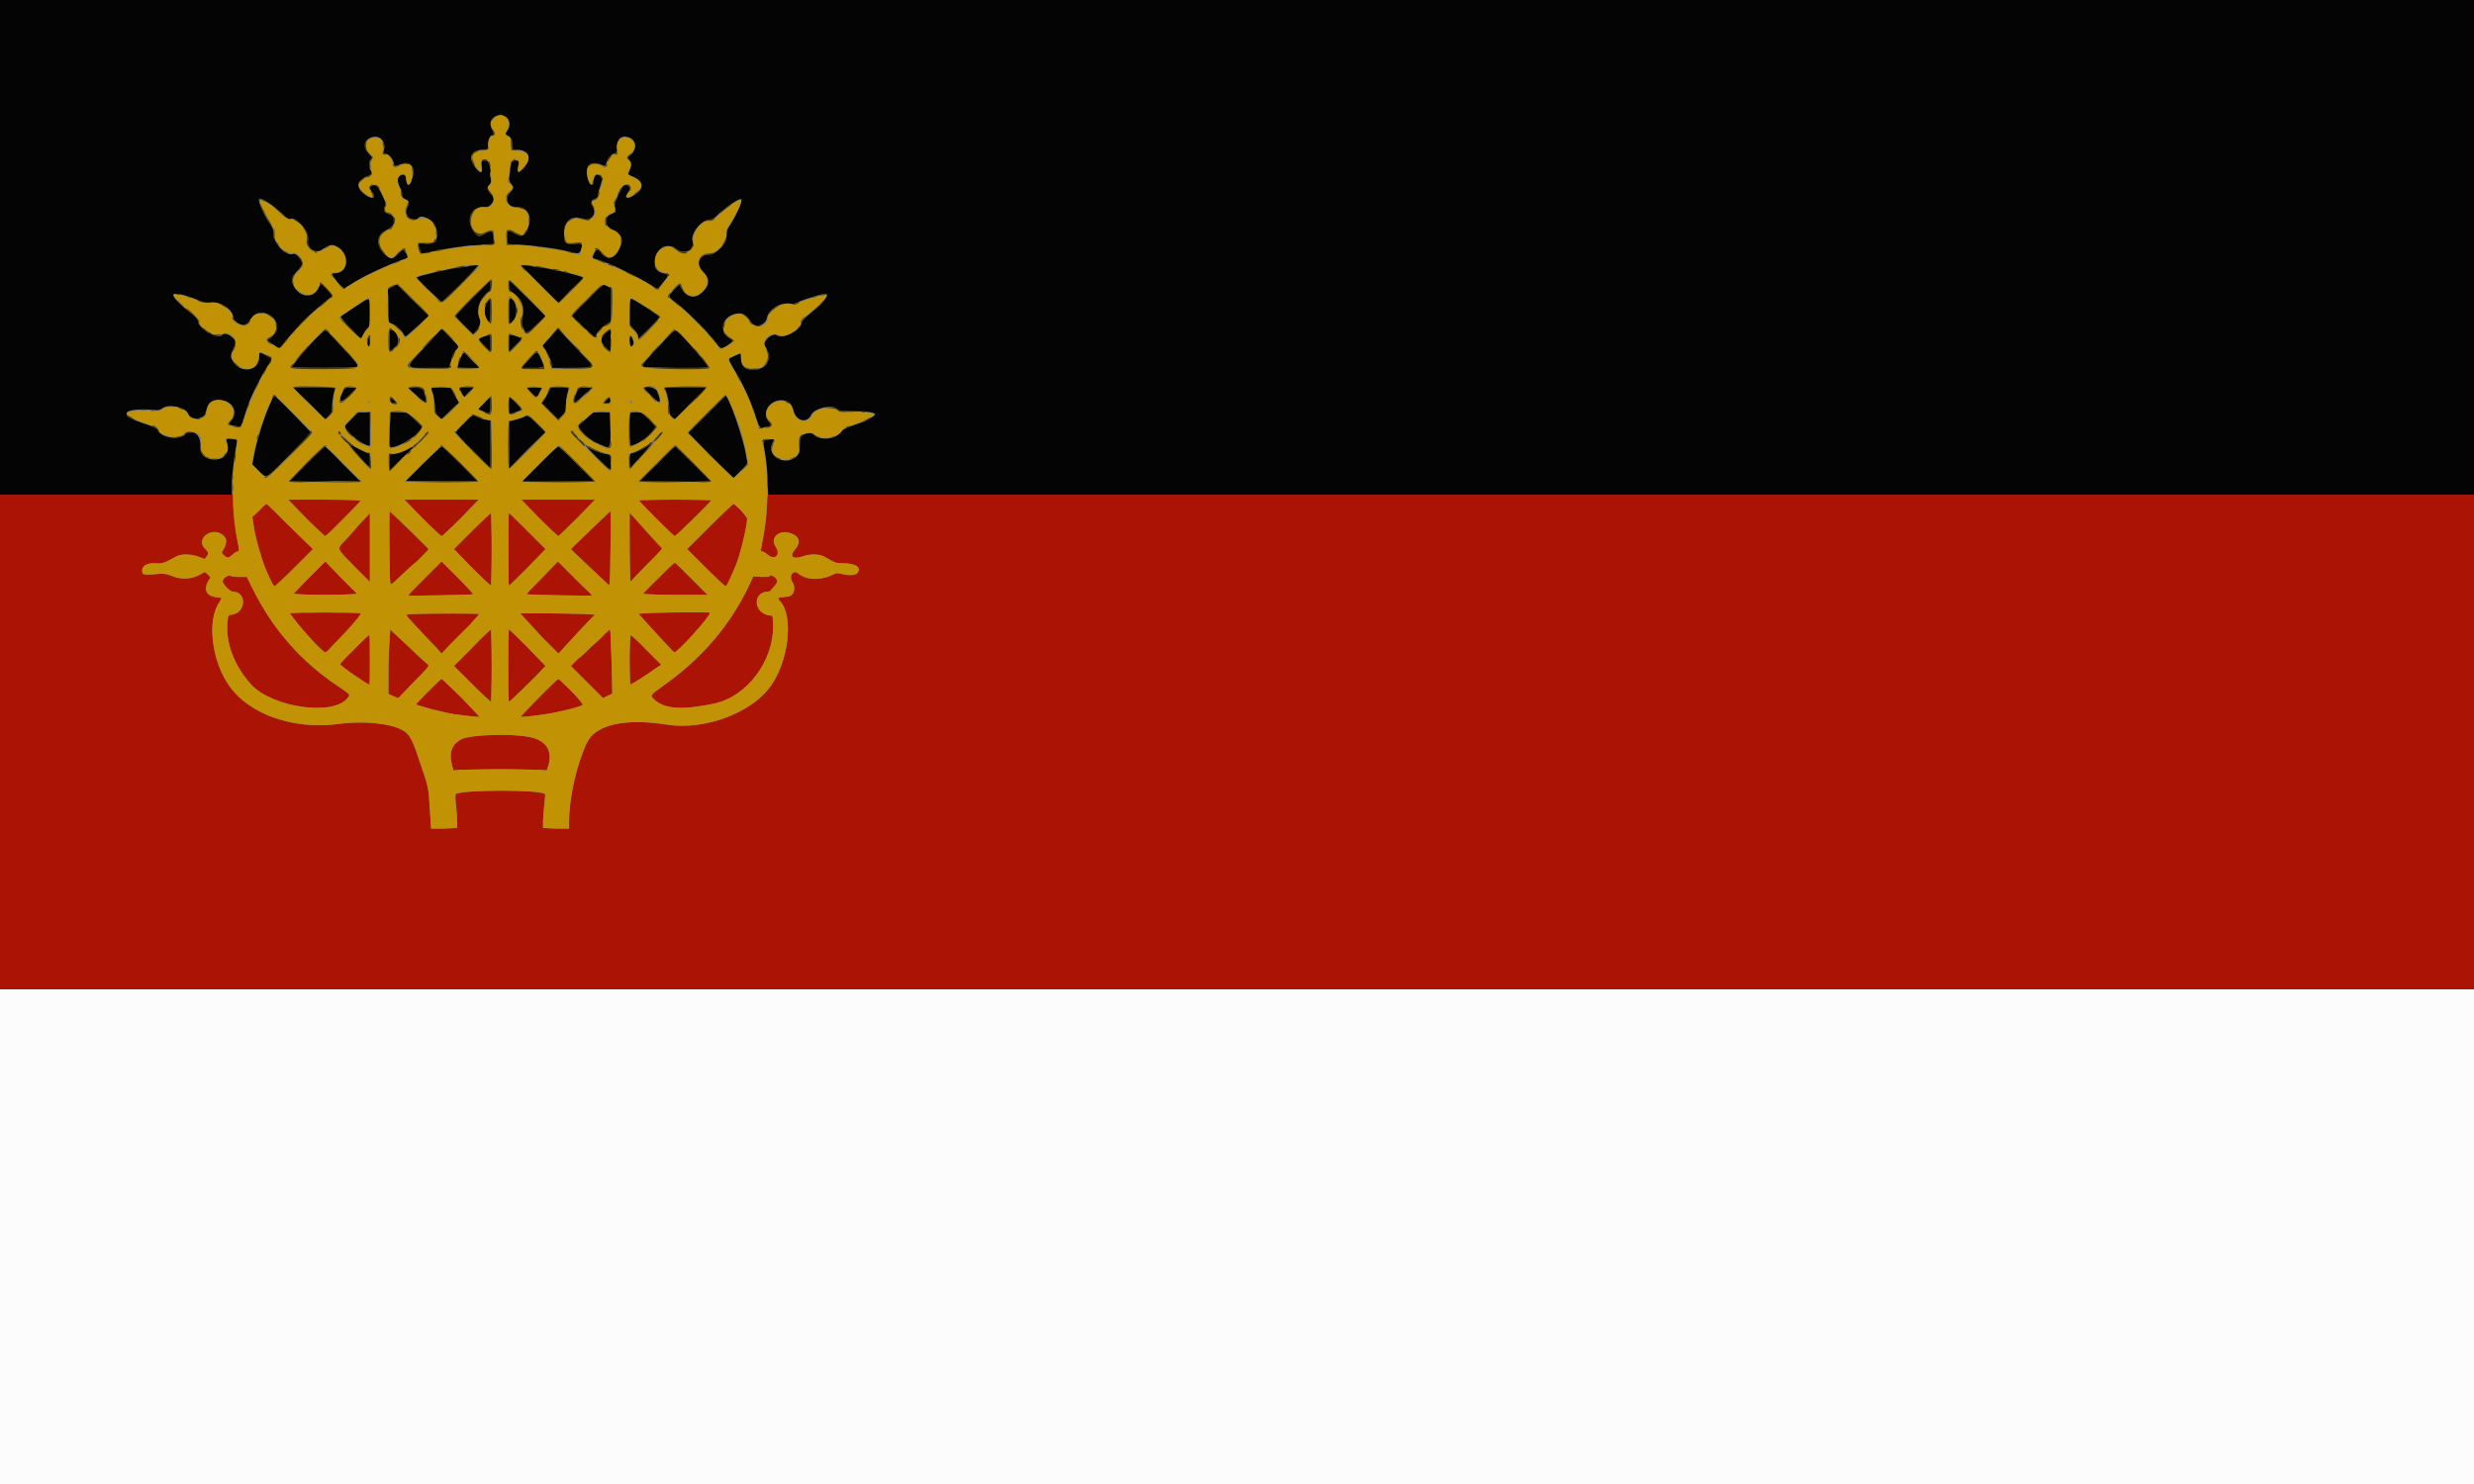<svg height="240" viewBox="0 0 400 240" width="400" xmlns="http://www.w3.org/2000/svg"><rect x="0" y="0" width="400" height="240" fill="#808080" stroke="none"/><g fill-rule="evenodd"><path d="m0 200v40h200 200v-40-40h-200-200z" fill="#fcfcfc"/><path d="m0 120v40h200 200v-40-40h-137.9-137.9l-.1.4c0 .2-.1 1-.1 1.7s-.2 2.6-.5 4.2c-.3 1.5-.5 2.8-.5 2.8s.1.1.3.1c.1 0 .5.2.8.5 1.2 1 2.2 0 1.3-1.3-1-1.5.7-2.9 2.6-2.1 1.3.5 1.5 1.5.5 2.6-.9 1.1-.3 1.6 1.2 1.1 1.4-.5 2.9-.4 3.7.1 1.6.9 1.7 1 2.9 1 1.7 0 2.5.4 2.5 1.1s-1.3 1-2.8.6c-.7-.2-.9-.1-1.7.3-1.9.8-4 .7-5.3-.4-.8-.6-1.5.5-.9 1.4.7 1.1.2 2.4-.9 2.4-.2 0-.6.1-.8.1-.6 0-.7.2-.3.6 2.3 2.4 1.4 9.9-1.6 13.9-3.2 4.3-10.6 7-16.6 6.1-6.9-1.1-11.6 0-13 2.9-1.7 3.6-2.9 9-2.9 12.9v1h-2.1l-2.1-.1v-1c0-.5.1-1.8.2-2.7.1-1 .2-1.8.1-1.8-.7-.7-13.2-.7-14.4 0-.1 0-.1.8 0 1.6.1.9.2 2.1.2 2.8v1.1l-2.1.1h-2.1l-.2-3.1c-.2-3.5-.2-3.6-1.7-7.9-1.1-3.4-1.6-4.3-2.7-4.9-1.9-1.1-6.4-1.6-10.5-1-7.1.9-14.1-1.5-17.4-6-2.9-3.9-3.8-10.6-1.8-13.6.5-.9.6-.8-.3-.9-1.9-.2-2.3-1.4-1.2-3 .2-.2.1-.3-.3-.7l-.5-.4-.7.4c-1.4.8-3.2.9-4.7.2-.8-.3-1.2-.4-3.1-.2-1.4.1-1.7 0-1.6-.8.1-.7 1-1.1 2.2-1 1 .1 1.5-.1 3.1-1 .8-.5 2.2-.6 3.7-.1l1.1.4.3-.4c.4-.5.3-.7-.2-1.2-1.7-1.6 1-3.7 2.8-2.3.8.6.7 1.4 0 2.6-.2.2-.2.3.2.7.6.5.7.5 1.4-.1.3-.3.6-.5.8-.5.3 0 .3-.3 0-1.7-.3-1.6-.7-4.9-.7-6.3v-1.2h-18.9-18.8zm49.5-36.2c1.6 1.6 3 2.9 3.1 2.9.2 0 5.7-5.6 5.7-5.7s-2.6-.2-5.8-.2h-5.9zm18.8 0c1.6 1.6 3 2.9 3.1 2.9s1.5-1.3 3.1-2.9l2.9-3h-6-6zm18.9 0c1.6 1.6 3 2.9 3.1 2.9 0 0 1.4-1.3 3-2.9l2.9-3h-5.9-6zm16.1-2.9c0 .2 5.6 5.8 5.8 5.8s5.9-5.6 5.9-5.8c0 0-2.6-.1-5.8-.1s-5.9.1-5.9.1m-61.4 1.7-1.1 1 .2 1.3c.2 1.8 1.3 5.5 1.9 7 1 2.3 1.3 2.9 1.5 2.9.1 0 1.5-1.3 3.2-3l3-3-3.7-3.6c-2-2-3.7-3.7-3.8-3.7s-.7.5-1.2 1.1m72.9 2.5-3.7 3.7 3 3c1.7 1.7 3.1 3 3.2 3 .2 0 .6-.9 1.6-3.2.7-1.6 1.9-6.5 1.9-7.7 0-.3-1.9-2.4-2.2-2.4-.1 0-1.8 1.6-3.8 3.6m-51.8 3.4c0 6.9-.1 6.5 1.4 5 .6-.6 2-1.9 3.1-2.8 1-1 1.8-1.8 1.8-1.9s-6.1-6-6.3-6.1c0 0-.1 2.6 0 5.8m32.4-2.7-3.1 3 .6.6c.7.7 5 4.7 5.4 5.1.1.1.2.2.3.1s.2-11.9.1-11.9-1.5 1.4-3.3 3.1m-37.2-1.1c-.8.9-1.8 2.1-2.3 2.6-1.5 1.6-1.6 1.2 1.3 4.2l2.6 2.6v-5.6c0-3 0-5.5 0-5.5s-.7.8-1.6 1.7m18.1 1.2-2.9 2.9 2.9 3c1.6 1.6 3 2.9 3.1 2.9 0 0 .1-2.7.1-5.9s-.1-5.8-.1-5.8c-.1 0-1.5 1.3-3.1 2.9m5.9 2.9c0 3.2 0 5.9.1 5.9s1.4-1.3 3-2.9l2.9-3-2.9-2.9c-1.6-1.6-2.9-2.9-3-2.9s-.1 2.6-.1 5.8m19.6-.8c0 2.7.1 5.2.1 5.5v.6l2.6-2.7c2.1-2.1 2.6-2.6 2.5-2.8-.2-.1-1.3-1.4-2.7-2.9-1.3-1.5-2.4-2.7-2.5-2.7zm-51.8 5.4c-1.4 1.4-2.5 2.6-2.5 2.6 0 .1 2.3.2 5.1.2s5.1-.1 5.1-.2c0 0-1.2-1.2-2.6-2.6l-2.5-2.6zm18.7.1c-1.5 1.5-2.7 2.7-2.7 2.8s10.4-.1 10.5-.2c0-.1-1.1-1.3-2.5-2.7l-2.6-2.6zm19-.1c-1.4 1.4-2.6 2.6-2.5 2.7s10.5.3 10.5.2-.8-.9-1.7-1.7c-.9-.9-2.1-2.1-2.7-2.7l-1.1-1.1zm18.8.1c-1.4 1.3-2.5 2.5-2.5 2.5 0 .1 2.3.2 5.2.2h5.2l-2.6-2.6c-1.4-1.4-2.6-2.6-2.7-2.6s-1.3 1.1-2.6 2.5m-70.1-.2c-.2.2-.4.5-.4.7 0 .5 1.2 1.7 1.7 1.7 2.2 0 2.1 3.4-.2 3.7-.6.1-.6.1-.7 1-.4 3.4 1 7.2 3.8 10.3 3.4 3.7 13.1 5.1 15.5 2.3.6-.7.6-.6-1.4-2-5.9-3.9-10.6-9.2-13.8-15.7l-1-2h-1.3c-.6 0-1.3-.1-1.4-.2-.2-.1-.5 0-.8.2m88-.1c-.1.1-.5.1-1.3.1l-1.3-.1-.6 1.3c-3.1 6.6-7.7 12-14.1 16.5-2.1 1.5-2.1 1.5-1 2.4 1.7 1.3 4.6 1.4 9.3.4 5.4-1.1 9.8-7 9.6-12.9l-.1-1.3-.7-.1c-2.3-.5-2.5-3.5-.3-3.8.4 0 .7-.1.7-.2.1-.1.3-.4.6-.7.6-.7.6-1 0-1.5-.5-.3-.6-.4-.8-.1m-77.5 6c1 1.6 5.2 6.3 5.7 6.3.1 0 .5-.3.8-.7.4-.4 1.4-1.5 2.4-2.5 2.1-2.3 2.6-3 2.5-3.1-.2-.2-11.5-.2-11.4 0m58.6-.1c-1.2.1-2.2.1-2.2.2s5.5 6.1 5.7 6.2c.5.1 5.8-5.8 5.8-6.4 0-.1-4.9-.1-9.3 0m-38.6.2c-.7 0-1.2.1-1.2.2s2.1 2.4 4.9 5.3l.8.9 1.5-1.6 3.1-3.1c.8-.9 1.5-1.7 1.5-1.7 0-.1-7.9-.1-10.6 0m17.6.3c.2.3 1.6 1.7 3 3.3l2.8 2.8 1-1.1c.6-.7 1.6-1.7 2.1-2.3.6-.6 1.4-1.5 1.9-2l.9-.9-1.6-.1c-.8 0-3.5-.1-6-.1h-4.5zm-21.6 5.4c-.1 1.8-.1 4.1-.1 5.2v2l.8.4.8.3 2.4-2.5c2.6-2.6 2.7-2.8 2.3-3-.1-.1-1.4-1.2-2.7-2.5-1.4-1.3-2.7-2.5-2.9-2.7l-.4-.4zm13.4-.2-2.9 2.9 2.9 2.9c1.6 1.6 3 2.9 3.1 2.9 0 0 .1-2.6.1-5.8s-.1-5.9-.1-5.9c-.1 0-1.5 1.3-3.1 3m5.9 2.8c0 3.2 0 5.9.1 5.9 0 .1 4.4-4.1 5.6-5.5l.3-.3-2.9-3c-1.6-1.6-2.9-2.9-3-2.9s-.1 2.6-.1 5.8m15.5-5c-.4.5-1.3 1.3-2 1.9-.6.6-1.6 1.6-2.3 2.1l-1.1 1.1 2.6 2.6 2.6 2.6.8-.4.7-.3-.1-4.7c-.1-2.6-.2-4.9-.2-5.2l-.1-.5zm-40.4 2.4c-1.3 1.2-2.3 2.3-2.3 2.4 0 .3 4.4 3.3 4.7 3.3.1 0 .1-1.8.1-4s0-4-.1-4-1.2 1-2.4 2.3m44.5 1.7c0 2.2.1 4 .1 4 .2 0 2.6-1.5 3.8-2.4l1.2-.8-2.4-2.4c-1.3-1.4-2.5-2.4-2.5-2.4-.1 0-.2 1.8-.2 4m-32.5 5.1c-1.1 1.1-2 2-2 2.1 0 .2 4.3 1.3 6.1 1.6 2.2.3 4 .5 4.1.4s-5.9-6.1-6.1-6.1c-.1 0-1 .9-2.1 2m17.8 1.1c-1.6 1.6-2.9 3-2.9 3 .1.1 2.1-.1 4-.4 2.1-.3 5.7-1.2 6-1.5.2-.2-3.6-4.2-3.9-4.2-.1 0-1.6 1.4-3.2 3.1m-10.7 6.2c-3 .4-4 1.9-3.3 4.7l.2.8 1.2-.1c.7 0 3.5-.1 6.3-.1s5.7.1 6.4.1l1.2.1.2-.6c.6-1.7.1-3.5-1.2-4.3-1.4-.8-7.5-1.2-11-.6" fill="#ab1404"/><path d="m0 40v40h18.8 18.7v-1.1c0-.6 0-1.2 0-1.3 0-.3.3-3.3.6-4.9.3-1.8.4-1.6-.7-1.7-.7-.1-.8 0-.8.2.6 2.1-.3 3.3-2.3 3.1-1.4-.2-2-.9-1.9-2.4 0-1.8-1.5-2.7-2.6-1.6-.9 1-4 .4-4.3-.8-.1-.2-.7-.5-1.9-.9-4.7-1.5-4-2.7 1.3-2.3.7.1 1 0 1.4-.3 1-.7 3.7-.2 4.1.9.5 1.2 2.6 1 2.9-.3.3-1.5.8-1.9 2.2-1.9 2 0 3.1 1.9 1.9 3.3-.5.6-.4.8.7.9.9.2.9.1 1.1-.6s.9-2.8 1.2-3.6c.9-2 1.9-4 2.7-5.2.9-1.5.9-1.5.5-1.7-.2-.1-.6-.3-.9-.5-.8-.4-.8-.4-.8.5 0 2.3-3.2 2.7-4.3.5-.4-.6-.3-.9.1-1.9.6-1.1.6-1.2-.1-1.8-.6-.6-1.5-.8-1.7-.4-.5.8-3.9-1.1-3.9-2.3 0-.3-.4-.7-1.4-1.5-1.4-1-2.6-2.3-2.6-2.7 0-.5 2.2 0 4.4 1 .6.2 1 .3 1.7.2 1.5-.2 3.6 1.2 3.6 2.4 0 .5.9 1.2 1.5 1.2.7 0 .8-.1 1.4-1 1.1-1.8 4.2-.8 4.2 1.5 0 .5-.8 1.6-1.3 1.8-.4.1-.3.3.8 1l.9.6.3-.4c.7-1 3.3-3.9 4.4-4.9.6-.5 1.3-1.2 1.6-1.4.2-.2.8-.7 1.3-1.1 1.1-.8 1.1-.7 0-1.9l-.9-.9-.4.8c-.8 1.6-2.7 1.6-3.8 0-.7-1.1-.7-1.6.3-2.7.9-1 1-1.2.6-1.9s-.9-1.1-1.3-.9c-1.2.3-3.1-1.8-3.1-3.4 0-.6-.1-.9-.6-1.6-1-1.4-1.9-3.6-1.7-3.9.2-.4 2.3 1 4 2.6.5.5.8.7 1 .6 1.1-.4 3.1 2.1 2.9 3.5-.3 1.2 1.2 2.2 2.2 1.5s1.5-.9 2.1-.7c2.5.9 2.5 4.5 0 4.5-.2 0-.4 0-.4.1 0 .2.8 1.3 1.3 1.8l.6.6 1.1-.7c1.9-1.3 6.3-3.3 8.4-4 .9-.3.9-.3.6-1-.5-.8-.5-.8-1.4.1s-1.1.9-2 .1c-1.6-1.4-1.5-3.3.2-4 1.5-.6 1.7-2.3.3-2.6-.6-.2-.9-.7-.6-1.2.2-.4.2-.5-.1-1.2-.2-.4-.5-1.1-.7-1.4-.4-.8-.8-1-1.2-.8-.5.2-.5.6 0 1.1.7.9.1 1.2-1 .5-1.7-1.2-1.7-2.3.2-3.1.8-.4.9-.4.5-1-.3-.5-.3-1.4 0-1.7.4-.3.3-.4-.3-1-1-1-.7-2.2.5-2.6s2.2.5 2 1.9c-.1.7-.1.7.4.8s1.2 1.1 1.2 1.7c0 .3.1.3 1 0 1.7-.6 2.6.4 1.9 2.4-.3 1.2-.9 1.2-.9.1 0-.8-.4-1.1-1-.7-.5.3-.5 1 0 2 .2.3.3.7.3 1 0 .5.1.6.5.8.6.2.7.5.4 1.3-.4.6-.3 1.1.2 1.7.3.3 1.3.4 1.5.1.5-.8 2.6.3 2.9 1.6.5 1.8-.1 2.7-1.7 2.5-1.3-.1-1.3-.1-.9 1 .2.7.1.7 1.9.3 1.7-.4 4.5-.8 6.1-1 .9 0 1.8-.1 1.9-.1.2-.1.7-.1 1.2-.1h.8v-.6c0-1.6-.2-1.8-1.4-1.1-.8.5-1.1.5-1.5 0-1.7-1.8-1-4.3 1.2-4.3.9 0 1-.1 1.5-.7.4-.6.3-1-.3-1.5-.5-.6-.6-1.1-.1-1.5.2-.3.3-.5.1-1.1-.1-.3-.1-.8 0-.9.1-.5-.3-1.8-.6-1.8-.8-.2-.9 0-.8.9.1 1.1-.1 1.2-.7.6-1.6-1.8-1.3-3.1.8-3.3 1-.1 1-.1.9-.5-.1-.7.2-1.7.6-1.8s.4-.3.1-.9c-.7-1.2-.1-2.3 1.3-2.3s1.9 1.3 1.1 2.5l-.3.4.3.3c.6.3.8.6.8 1.5 0 .8 0 .8.6.8 2.1 0 2.7 1.3 1.3 2.9-.9 1.1-1.3.8-.8-.7.2-.3-.5-.6-.9-.4s-.4.5-.6 2.2c-.1 1.2 0 1.3.3 1.6.4.5.4.6-.2 1.3-1 1.1-.5 2.4 1.1 2.4 1.8 0 2.6 1.7 1.6 3.7-.4 1-.9 1.1-1.9.6-1.2-.7-1.3-.7-1.3.6 0 1 0 1.1.4 1.1 2.3 0 7.3.6 9.6 1.2 1.6.4 1.7.4 2-.5.2-.8.1-.9-1.2-.8-1.4.2-1.6-.1-1.6-1.6 0-2.1 1.2-3.1 3.1-2.4 1.2.4 2.2-.7 1.6-1.9-.5-.7-.3-1.2.4-1.4.2-.1.4-.2.4-.5 0-.2.1-.8.3-1.3.4-1.2.4-1.5 0-1.9-.5-.4-.9-.1-1 .7-.1 1.2-.7 1-1-.3-.5-1.9.4-2.9 2.1-2.2.8.3.8.3 1-.4s.9-1.4 1.3-1.4c.2 0 .3-.2.3-.9 0-1.4.8-2.1 1.9-1.7 1.3.4 1.5 1.9.3 2.9-.5.4-.5.4-.2.7.4.4.4 1 .1 1.8l-.3.6.9.4c1.7.7 1.8 1.9.2 2.9-1.1.8-1.8.6-1.1-.3.4-.6.4-1 0-1.2-.5-.3-.9 0-1.3 1.1-.3.5-.5 1.1-.6 1.3-.2.2-.2.6-.2 1.1l.1.8-.6.3c-1.4.5-1.2 1.9.2 2.6 1.5.7 1.8 1.6 1 3.1-.7 1.6-1.9 1.8-2.8.7-.6-.8-.9-.8-1.2-.1-.4.8-.3.9.2 1s2.1.7 3 1.1c1.9.9 4.1 2 5.3 2.7 1.9 1.2 1.7 1.2 2.6 0 1-1.2 1-1.3.1-1.5-1.2-.3-1.5-.8-1.4-2 .1-2.1 2-3.1 3.5-1.9 1.2 1 3.1.1 2.6-1.2-.5-1.2 1.4-3.6 2.8-3.6.4 0 .7-.2 1.5-1 1.5-1.3 3-2.3 3.5-2.3.4 0-.5 2.2-1.7 4.1-.5.7-.6 1-.6 1.6 0 1.1-.5 1.9-1.7 2.8-.4.3-.8.5-1.3.5-1.5 0-2 1.6-.9 2.7 1.1 1 1.2 2.1.2 3.1-1.4 1.6-2.9 1.2-3.9-.9-.1-.2-1.7 1.5-1.7 1.8 0 .1.2.4.5.6 2 1.4 5.7 5.1 7.1 7 .7 1 .8 1 1.9.3.9-.6.9-.7.4-1-2.1-1.1-1.3-3.9 1.2-4.1.9-.1 1.4.2 2.2 1.5.6.9 2.3.4 2.5-.8.3-1.4 2.1-2.5 3.7-2.3.6.1.9 0 1.7-.4 1-.4 3.6-1.2 4-1.2.9 0-.3 1.5-2.3 3.1-1.1.9-1.4 1.2-1.5 1.6-.2 1.3-3.1 2.7-4 2-.3-.3-1.4.2-1.8.9l-.4.4.5.8c1 1.9 0 3.5-2.2 3.5-1.3 0-1.9-.6-1.9-2 0-.8.1-.7-1.1-.2-1.1.5-1 .3-.1 2 1.6 2.6 2.9 5.5 3.7 8.1.5 1.5.5 1.5 1.3 1.4 1.1-.2 1.2-.3.8-.8-1.8-1.9 1-4.6 3.2-3.2.3.2.5.7.7 1.4.6 1.7 2.2 2 2.9.5.6-1 3.2-1.6 4.1-.9.5.4.7.4 2.6.4 2.1 0 3.6.2 3.6.5s-1.7 1.2-3.3 1.7c-1.4.5-1.8.7-2.2 1.1-.9 1.3-3.4 1.5-4.4.5-.4-.4-1.2-.3-1.9.1-.3.3-.4.4-.4 1.5 0 1.2 0 1.3-.5 1.9-1.8 1.7-5 0-3.9-2.2.4-.6.3-.7-.6-.5-1 .1-1 0-.6 2.2.2 1.1.4 3 .4 4.3l.1 2.4h137.9 137.9v-40-40h-200-200zm76.7 2.9c-.3.1-1.1.2-1.9.3-.7.1-1.7.2-2 .3-.4.1-1.4.3-2.3.5s-1.9.5-2.4.6l-.8.3 2 2c1.1 1 2 1.9 2.1 1.9s1.5-1.3 3.2-3c1.6-1.6 2.9-3 2.7-2.9-.1 0-.4 0-.6 0m7.6.1s1.4 1.4 3 3l3 3 2-2.1 2.1-2-1.2-.4c-.6-.2-1.7-.4-2.4-.6-.7-.1-1.5-.3-1.9-.4-.3-.1-1.3-.2-2.1-.3-.7-.1-1.6-.3-1.9-.3s-.6 0-.6.1m-7.8 5.1c-1.6 1.6-2.8 2.9-2.8 3s.6.8 1.4 1.6l1.4 1.4.5-.6c.6-.7.8-1.4.5-2.1-.5-1.3 0-2.9 1.1-3.9.7-.6.8-.6.7-1.4v-.8zm5.8-2c.1.8.1.9.7 1.3 1.4 1 1.8 2 1.5 3.9-.2.9-.2 1.2.1 1.7.4 1.1.6 1 2.2-.5l1.4-1.4-2.9-2.9-3-2.9zm-18.9.3c-.7.3-.7.4-.7.8.1.3.1 1.5.1 2.7v2.2l.7.3c.6.2 1.5 1.1 1.9 1.9.2.2.3.1 1.6-1.1.8-.7 1.6-1.5 1.9-1.7l.5-.4-2.6-2.5c-1.4-1.4-2.6-2.6-2.6-2.6-.1 0-.4.2-.8.4m31.6 2.1c-1.4 1.3-2.5 2.5-2.5 2.6s3.4 3.3 3.6 3.4c.1 0 .3-.3.4-.6.3-.5 1.4-1.5 2-1.7.3-.1.3-.2.3-2.8v-2.8l-.6-.3c-.4-.2-.7-.3-.7-.3s-1.2 1.1-2.5 2.5m-12.7 1.8c0 2.2.1 2.4.8 1.4s.4-3.1-.5-3.4c-.2-.1-.3.2-.3 2m-24.1-1.2c-.7.5-1.7 1.1-2.1 1.4-.5.3-.9.6-1 .7-.2.1 3 3.5 3.3 3.5 0 0 .2-.3.3-.6.1-.2.4-.7.7-1 .4-.4.4-.5.4-2.6 0-2.5.1-2.5-1.6-1.4m20.8-.5c-.7.8-.9 1.8-.4 2.8.6 1.2.7.9.7-1.2 0-1 0-1.9 0-1.9-.1 0-.2.2-.3.3m22.8 1.8v2.1l.7.8c.4.4.7.9.7 1.1v.4c.1 0 3.5-3.4 3.5-3.5 0-.2-4.3-3-4.7-3-.1 0-.2.6-.2 2.1m-31 3.4c-.3.3-1 1.1-1.5 1.7-4.1 4.3-4.1 4 .2 4h3.1l.3-1c.1-.5.4-1.3.7-1.7l.6-.8-1.4-1.4-1.4-1.5zm18.2.7-1.3 1.4.5.7c.5.8 1 1.9 1 2.5v.4h3c3.8 0 4-.1 2.7-1.4-.8-.8-1.7-1.8-3.7-3.9l-1-1.1zm-38 .3c-1.4 1.4-3.8 4.3-3.8 4.6 0 .1 10 .1 10.4 0 .4-.2.3-.5-1.1-2-.8-.8-1.9-2.1-2.6-2.8-1.4-1.5-1.1-1.6-2.9.2m12 .3c0 1.7 0 1.8.3 1.5.2-.1.5-.4.7-.6.9-.7.1-2.7-.9-2.7-.1 0-.1.8-.1 1.8m35.1-1.4c-1.1.8-1.1 1.7-.1 2.6l.7.6v-1.2c0-.6 0-1.4.1-1.7.1-.8-.1-.8-.7-.3m8.9 1.8c-3.2 3.4-3.2 3.5-3 3.8.2.2 10.5.3 10.5.1 0-.5-5-6.1-5.3-6.1-.1 0-1.1 1-2.2 2.2m-28.7-1.1c-1.1.4-1.1.4 0 1.5l1 1v-1.4c0-.7 0-1.3-.1-1.3s-.5.1-.9.2m4 1.1v1.4l1-1c1.2-1.2 1.2-1.1.3-1.5-1.3-.4-1.3-.4-1.3 1.1m-22.8-.6c-.2.6-.1 1.1.2 1.1.1 0 .1-.4.1-.8 0-1-.1-1.1-.3-.3m42.3.3c0 .8.2 1 .5.6.2-.2.2-.4 0-.9-.3-.8-.5-.7-.5.3m-16.3 3-1.2 1.3h1.8c2 0 2.1 0 1.3-1.6-.5-1.2-.6-1.2-1.9.3m-10.8-.8c-.3.6-.7 1.6-.7 1.9 0 .2.4.2 1.8.2h1.8l-1.3-1.2c-1.4-1.5-1.3-1.4-1.6-.9m-24.7 7.8 2.6 2.6.5-.5c.5-.5.6-.6.6-1.5 0-.5.1-1.3.2-1.9.1-.5.3-1 .3-1.1s-1.6-.1-3.4-.1h-3.4zm5.6-2.2c-1.1 2.1-.7 2.5 1 .8l1.1-1.1h-.9c-.8 0-1 0-1.2.3m11.6.8c1.5 1.4 1.8 1.5 1.6.5-.3-1.5-.5-1.6-1.8-1.6h-1.1zm2.5-1.1c0 .1.1.4.2.7.2.3.3 1.2.4 2 .1 1.3.1 1.5.6 1.9l.5.5 1.4-1.4 1.4-1.3-.6-1c-.3-.6-.6-1.1-.6-1.2 0-.2-.4-.2-1.7-.2-.9 0-1.6 0-1.6 0m4.7.3c.1.4.6 1.2.7 1.2 0 0 .3-.4.7-.8l.8-.7h-1.2c-1.1 0-1.1 0-1 .3m11.5.5c.9.9.9.9 1.4-.2l.4-.6h-1.3-1.3zm2.9-.3c-.2.3-.5.9-.7 1.3l-.5.7 1.3 1.3 1.3 1.3.7-.6c.6-.6.6-.7.6-1.6s.1-1.5.4-2.6c.1-.3.1-.3-1.4-.3h-1.5zm4.6-.1c-.2.4-.6 1.3-.6 1.7s.5.2 1.7-1l1.3-1.1h-1.1c-.9 0-1.1 0-1.3.4m10.8-.3c0 .2 2.1 2.2 2.3 2.2.3 0 .2-.7-.3-1.8-.2-.5-2-.9-2-.4m3.4.2c.4 1.2.6 2.2.6 3s0 1 .4 1.4l.5.4 2.5-2.5c1.4-1.4 2.5-2.5 2.6-2.6 0 0-1.5 0-3.3 0h-3.4zm-63.4 1.2c-.1.1-.2.3-.2.3 0 .1-.2.6-.5 1.2-.8 1.8-1.8 5-2.3 7.3l-.4 2.1.9.9c1.5 1.5 1 1.7 5.1-2.4 1.9-1.9 3.5-3.6 3.5-3.6 0-.1-5.1-5.4-5.7-5.8-.2-.1-.3-.1-.4 0m70.1 2.8-3 3 3.6 3.7 3.7 3.6 1.1-1.1c1.1-1.1 1.2-1.2 1.1-1.7-.1-.3-.2-.8-.2-1-.4-2.6-2.8-9.5-3.3-9.5 0 0-1.4 1.4-3 3m-36-1.8-1 1 .8.3c1.2.5 1.2.5 1.2-1 0-.7 0-1.3 0-1.3s-.5.4-1 1m4 .3v1.5l.9-.3c1.3-.4 1.3-.4.2-1.6l-1.1-1zm-19.1-.8c0 .4 0 .5.4.5.5 0 .5-.2 0-.6-.4-.3-.4-.3-.4.1m34.8.1-.4.4h.5c.5 0 .6-.1.6-.4s-.1-.5-.2-.5c0 0-.3.2-.5.5m-41.2 3c-1.1 1.1-1.1 1.1-.9 1.5.8 1.1 2.2 2.2 3.4 2.7l.5.1v-2.7-2.7h-.9-1zm6.3.1c-.1.7-.1 2-.1 2.9v1.6l.6-.1c1.6-.3 4.6-2.4 4.6-3.3 0-.1-.6-.6-1.2-1.2l-1.2-1.1h-1.3-1.3zm31.6-.1-1.3 1.1.4.5c.6.9 1.8 1.9 2.6 2.2 2.4 1.1 2.3 1.3 2.3-2.1v-2.8h-1.4-1.4zm7.1 1.6v2.7l.5-.1c1.1-.3 2.6-1.4 3.4-2.5l.3-.5-1.1-1.2-1.1-1.1h-1-1zm-26.8-.9c-.8.7-1.3 1.4-1.3 1.4 0 .1 1.2 1.5 2.8 3l2.8 2.8v-3.8-3.9l-.6-.1c-.4 0-1-.2-1.4-.4-.9-.5-.9-.5-2.3 1m9.6-1c-.3.1-.9.3-1.3.4l-.9.2v3.8l-.1 3.9 2.9-3 3-2.9-1.4-1.4c-1.5-1.5-1.5-1.4-2.2-1m7.9 2.4c0 .1.2.4.5.7l.6.5-.4-.5c-.3-.3-.5-.6-.6-.7s-.1-.1-.1 0m14 .5-.4.5.5-.4c.3-.3.4-.5.4-.6-.1 0-.3.2-.5.5m-50.7.9c.4.3.7.6.7.7 0 0 .7.8 1.4 1.6 2.2 2.4 1.9 2.3 1.9.9 0-.8 0-1.2-.2-1.2-.4 0-2.7-1.2-3.5-1.9-.8-.8-.8-.8-.3-.1m49.4.5c-.5.4-2.6 1.5-3.1 1.5-.2 0-.3.2-.3 1.2 0 .6.1 1.2.1 1.2.1 0 3.8-4.2 3.7-4.3 0 0-.2.1-.4.4m-8.7 2.2c2.4 2.3 2.4 2.3 2.3 1.2-.1-.4-.1-1-.1-1.2 0-.4-.1-.5-.8-.6-.9-.1-2.8-.9-3-1.2 0-.1-.2-.2-.2-.2-.1 0 .7.9 1.8 2m-46.9 1-2.8 2.8 1.8.1c1 0 3.6 0 5.7-.1h3.9l-2.8-2.8c-1.5-1.6-2.8-2.8-2.9-2.8 0 0-1.4 1.2-2.9 2.8m16.1-2.2c-.6.3-1.5.6-1.9.6l-.8.1v1.3 1.3l1-1c.6-.6 1.5-1.5 2.1-2 1.1-1.1 1.1-1.1-.4-.3m2.7 2.2-2.8 2.8h5.8 5.8l-2.8-2.8c-1.5-1.6-2.9-2.8-3-2.8s-1.4 1.3-3 2.8m18.9 0c-1.5 1.5-2.8 2.8-2.8 2.8 0 .1 2.6.1 5.8.1l5.8-.1-2.9-2.8c-1.5-1.6-2.9-2.8-2.9-2.8-.1 0-1.5 1.2-3 2.8m19 0-2.9 2.8 4.4.1h5.7l1.4-.1-2.8-2.8c-1.6-1.6-2.9-2.8-2.9-2.8-.1 0-1.4 1.2-2.9 2.8" fill="#040404"/><path d="m79.8 19.2c-.6.6-.6.9-.1 1.7.4.8.4.9-.1 1.1-.4.1-.7 1.1-.6 1.8.1.4-.1.5-1 .6-1.6.1-2 .7-1.3 2.1.6 1.2 1.4 1.7 1.1.6s.1-1.6 1-1.2c.4.2.5.4.6 2.4.1 1.2.1 1.3-.2 1.6-.5.4-.5.5.1 1.2 1 1.1.4 2.7-1 2.4-1.6-.3-2.7 1.9-1.8 3.6.6 1 .9 1.1 1.9.5 1.2-.6 1.4-.5 1.5.7.1 1.4.2 1.4-1.5 1.4-2.1 0-5.8.5-8.8 1.1-1.7.4-1.7.4-1.9-.5-.3-1.1-.2-1.2 1.1-1 1.3.1 1.5-.1 1.7-1.3.1-1.9-1.1-3.1-2.7-2.6-1.7.6-2.8-.6-2.1-2 .4-.7.4-.9-.2-1.1-.5-.3-.7-.4-.7-1 0-.3-.1-.7-.2-1-.6-.9-.3-2.1.5-2.1.4 0 .5 0 .6 1 .3 1.2 1 .2 1-1.3 0-1.4-.7-1.7-2.1-1.1-.8.3-1 .2-1.2-.7-.3-.8-.6-1.1-1.2-1.1-.3 0-.3-.1-.3-1.1 0-1.3-.2-1.6-1.3-1.6-1.5 0-1.9 1.4-.8 2.5.6.6.6.7.3 1s-.3.8 0 2.1c.1.4 0 .5-.4.6-1.6.7-1.9 1.1-1.5 1.9.3.6 1.8 1.7 2 1.5.1-.1 0-.5-.2-.9-.5-.8-.3-1.2.6-1.1.5 0 .7.3 1.4 1.9.1.3.3.6.4.7.1.3.1.4 0 .8-.3.7-.2 1 .4 1.1 1.5.4 1.4 2.3-.3 2.9-1.5.6-1.6 2.4-.1 3.9.7.7 1.1.6 1.9-.3.9-.9 1.1-.9 1.4-.1.4.8.4 1-.1 1.1-2.1.7-6.6 2.7-8.8 4.1l-1.3.8-.5-.6c-1.6-1.7-1.8-2.2-.6-2.2 1.9 0 2-3 .1-4-.9-.4-1-.4-2 .3-1.5 1-3.1.2-2.9-1.6.2-1.3-1.4-3.3-2.6-3.2-.3.1-.7-.2-1.6-1-1.7-1.5-3.3-2.5-3.4-2 0 .3.9 2.2 1.8 3.6.5.8.6 1.2.6 1.8 0 1.4 1.7 3.2 2.8 3 1.4-.2 2.2 1.7 1.2 2.8-1.5 1.3-1.3 2.8.3 3.6 1.3.7 2.3.3 2.8-1 .3-.8.3-.8 1.4.4 1.1 1.3 1.2 1.1-.2 2.1-2.4 2-4.5 4-6.3 6.2-1.2 1.5-1.2 1.5-2.1.9-1.3-.7-1.4-1-.7-1.4 2-1 .9-3.8-1.4-3.8-.8 0-1.3.3-1.7 1.1-.4.7-.9 1-1.6.8-.5-.1-1.4-.9-1.3-1.2.1-.4-.6-1.4-1.5-1.9-.8-.5-1.1-.6-2.8-.5-.2 0-.8-.1-1.2-.3-1.5-.7-3.9-1.3-4-1-.1.2 1.8 2.1 3 3 .8.6 1.1.9 1.1 1.2 0 .6.7 1.4 1.7 1.9.9.4 1.2.4 2.4.1 1.3-.3 2.2 1.3 1.5 2.6-.5 1-.4 1.6.4 2.3 1.4 1.4 3.4 1 3.6-.8.1-1.2.1-1.2 1.2-.7 1.2.6 1.2.6.2 2.1-1.1 2-2.5 4.8-3.2 6.9-.4 1.1-.8 2.2-.9 2.4-.2.5-.5.6-1.4.3s-1-.4-.5-1c1-1 .6-2.5-.8-3.1-1.6-.6-2.7 0-3 1.6-.1.7-.7 1.3-1.3 1.3-.9 0-1.5-.3-1.7-.8-.4-1.1-3.2-1.6-4.2-.8-.4.3-.6.3-2.1.2-1.7-.1-3.6.2-3.6.5-.1.3 1.4 1 2.8 1.5 2.1.7 2.2.7 2.3 1.1.3 1.1 3.9 1.6 4.3.6.1-.4 1.4-.3 2.1.1.5.3.5.3.5 1.6-.1 1.8.4 2.3 2.2 2.3s2.6-1.2 1.9-2.6c-.3-.6-.2-.7 1-.6.9.1.9.1.8.6-1 4.5-1 11.6 0 16 .3 1.4.3 1.7 0 1.7-.2 0-.5.2-.8.5-.7.6-.8.6-1.4.1-.4-.4-.4-.5-.2-.7.7-1.2.8-2 0-2.6-1.8-1.4-4.5.7-2.8 2.3.5.5.6.7.2 1.2l-.3.4-1.1-.4c-1.5-.5-2.9-.4-3.7.1-1.6.9-2.1 1.1-3.1 1-1.2-.1-2.1.3-2.2 1-.1.8.2.9 1.6.8 1.9-.2 2.3-.1 3.1.2 1.5.7 3.3.6 4.7-.2l.7-.4.5.4c.4.4.5.5.3.7-1.1 1.6-.7 2.8 1.2 3 .9.1.8 0 .3.9-2 3-1.1 9.7 1.8 13.6 3.3 4.5 10.3 6.9 17.4 6 4.1-.6 8.6-.1 10.5 1 1.1.6 1.6 1.5 2.7 4.9 1.5 4.3 1.5 4.4 1.7 7.9l.2 3.1h2.1l2.1-.1v-1.1c0-.7-.1-1.9-.2-2.8-.1-.8-.1-1.6 0-1.6 1.2-.7 13.7-.7 14.4 0 .1 0 0 .8-.1 1.8-.1.9-.2 2.2-.2 2.7v1l2.1.1h2.1v-1c0-3.9 1.2-9.3 2.9-12.9 1.4-2.9 6.1-4 13-2.9 6 .9 13.4-1.8 16.6-6.1 3-4 3.9-11.5 1.6-13.9-.4-.4-.3-.6.3-.6.2 0 .6-.1.8-.1 1.1 0 1.6-1.3.9-2.4-.6-.9.1-2 .9-1.4 1.3 1.1 3.4 1.2 5.3.4.8-.4 1-.5 1.7-.3 1.1.3 2.2.3 2.6-.1.8-.9-.2-1.6-2.3-1.6-1.2 0-1.3-.1-2.9-1-.8-.5-2.3-.6-3.7-.1-1.5.5-2.1 0-1.2-1.1 1-1.1.8-2.1-.5-2.6-1.9-.8-3.6.6-2.6 2.1.9 1.3-.1 2.3-1.3 1.3-.3-.3-.7-.5-.8-.5-.2 0-.3-.1-.3-.1s.2-1.3.5-2.8c.6-3.5.7-8.5.2-12 0-.5-.2-1.4-.3-2-.3-1.2-.2-1.3.9-1.3 1 0 1.1.1.8.7-.9 1.7 1 3.2 3 2.4.9-.4 1.1-.7 1.1-2.1 0-1 0-1.3.3-1.5.6-.6 1.8-.7 2.3-.2.9.9 3.7.5 4.3-.6.2-.4.4-.6.9-.7 2.1-.6 4.5-1.7 4.2-2-.2-.3-2.3-.5-3.9-.4-1.3.1-1.5.1-1.9-.3-1.1-.7-3.7-.2-4.1.9-.6 1.4-2.8 1-3-.6-.2-1.4-1.4-2-2.8-1.6-1.6.5-2.2 2.3-.9 3.3.5.5.1.8-1.1.9l-.8.2-.4-1.3c-.8-2.9-2.3-6.1-4-8.8-.8-1.4-.8-1.2.4-1.8s1.1-.6 1.1.2c0 1.5.8 2.1 2.4 1.9 1.7-.1 2.4-1.5 1.6-3.2-.6-1.2.3-2.6 1.6-2.3.2 0 .6.1.9.2 1.1.2 3.2-1.3 3.2-2.2 0-.3.3-.6 1-1.2 2.1-1.6 3.6-3.2 3-3.2s-2.9.7-4 1.1c-1 .5-1.2.6-1.6.4-1.1-.5-3.7 1-3.7 2.2 0 1.5-2.2 1.9-3.1.5-.7-1.1-1.4-1.4-2.3-1-2 .7-2.4 2.7-.8 3.7.9.5.8.5-.3 1.3-1 .6-1.4.7-1.4.5 0-.6-4.8-5.6-7-7.3-1.5-1.2-1.5-1.1-.5-2.3 1.1-1.1 1.2-1.2 1.5-.3.5 1.7 2.7 1.8 3.7.1.6-1 .5-1.8-.4-2.7-1.2-1.2-.7-2.9 1-2.9 1.4 0 3.1-2 2.8-3.3-.1-.3.1-.7.6-1.5 1-1.6 2-3.6 1.8-3.8-.3-.3-2.1 1-4 2.8-.4.3-.7.5-1.1.5-1.3 0-2.6 1.6-2.6 3.2.1 1.8-1.4 2.6-2.7 1.6-.8-.7-1.3-.8-2.1-.4-2 .9-1.9 3.7.2 4 .9.1.9.3-.2 1.6-1 1.3-.8 1.3-2.4.3-1.9-1.2-4.3-2.3-6.9-3.3-1.2-.5-2.3-.9-2.3-1-.2-.1.6-1.5.8-1.5.1 0 .5.3.9.7.8.9 1.2.9 1.8.4 1.6-1.2 1.5-3.7-.1-4.1-1.6-.3-1.7-2.2-.2-2.8.6-.2.7-.5.4-1.1-.2-.3 0-.9 1-2.8.4-.6 1-.9 1.5-.5.3.3.3.6-.2 1.2-.5.7-.2.9.6.4 1.9-1 1.9-2.3 0-3-.8-.3-.8-.6-.4-1.3.3-.6.3-1-.2-1.4l-.3-.4.6-.6c1-1 .9-2-.1-2.5-1.2-.6-2.2.3-2 1.7.1.9.1.9-.4.9-.4 0-1 .7-1.2 1.4-.1.6-.3.7-1.1.4-1.7-.8-2.5.1-2 2 .4 1.2.6 1.3.8.2.2-.6.2-.8.6-.8 1-.1 1.2 1 .6 2.3-.2.2-.3.7-.3 1 0 .4-.1.6-.5.8-.7.3-.7.3-.3 1.2.7 1.3-.3 2.4-1.9 2-1.8-.6-3.2.8-2.8 2.7.2 1.1.3 1.2 1.5 1.1 1.4-.2 1.5-.1 1.2 1l-.2.9-.6-.1c-.3-.1-1-.2-1.4-.3-.5-.2-1.2-.3-1.6-.4-.4 0-1.5-.2-2.4-.3-1-.2-2.7-.4-3.8-.4l-2.1-.1v-1.1c-.1-1.4.1-1.6 1.3-.9 1.1.6 1.4.5 1.9-.3.8-1.5.3-3.6-.9-3.7-.1 0-.6 0-.9 0-1.4-.1-1.9-1.6-1-2.5.6-.6.7-.8.2-1.3-.3-.2-.3-.5-.3-.9.1-.2.1-1 .2-1.5 0-1.3.5-1.8 1.2-1.6.3.1.3.3.3 1.1l-.1 1 .6-.5c1.7-1.7 1.3-3-.9-3l-.8-.1v-.8c0-.9-.3-1.5-.6-1.5-.4 0-.5-.3-.1-1.1.8-1.7-1-3.2-2.2-1.7m-2.3 23.8c0 .1-5.9 6-6.1 6s-4.1-3.9-4.1-4.1c0-.1.2-.2.3-.3 2.6-.7 5.1-1.2 7.6-1.7.7-.1 2.3-.1 2.3.1m10.8.3c1.3.2 4.6 1 5.7 1.3.2.1.3.2.3.3 0 .2-3.8 4.1-4 4.1s-6.1-5.9-6.1-6.1 2.2 0 4.1.4m-8.8 2.8c0 .8 0 .9-.6 1.3-1.3 1-1.9 3-1.3 4.2.3.5 0 1.4-.6 2.1l-.5.5-1.5-1.4c-.8-.9-1.5-1.6-1.5-1.7 0-.2 5.7-5.9 5.9-5.9 0 0 .1.4.1.9m5.8 1.9c1.6 1.6 2.9 3 2.9 3.1 0 .2-2.7 2.9-3 2.9-.6 0-1.2-1.6-.9-2.7.4-1.5-.2-3.2-1.5-4-.6-.3-.6-.3-.6-1.2 0-1.2-.2-1.3 3.1 1.9m-16 3c0 .3-3.6 3.7-3.8 3.7-.1 0-.2-.1-.2-.3 0-.4-1.3-1.7-1.9-1.9-.7-.3-.7-.5-.7-3.6v-2.4l.8-.3.8-.3 2.5 2.5c1.4 1.4 2.5 2.6 2.5 2.6m29.1-4.7.6.3v2.5c0 3 0 3.1-.9 3.5-.7.3-1.4 1-1.6 1.7-.2.6-.2.6-3.1-2.2-1.3-1.2-1.5-.8 1.4-3.6 2.6-2.6 2.7-2.7 3.6-2.2m-15.7 1.9c1.2.9 1.3 2.7.2 3.8-.7.8-.7.7-.7-1.7 0-2.3 0-2.5.5-2.1m-22.9 2.4c0 2.1 0 2.4-.3 2.6-.1 0-.5.5-.7.9-.5.9-.3 1-2.3-1-1.7-1.7-1.7-1.8-1.4-2s1.7-1.2 3.9-2.6c.8-.6.8-.5.8 2.1m19.7-.3c0 2.2-.1 2.3-.7 1.5-.8-.9-.4-3.6.5-3.6.1 0 .2.9.2 2.1m24-1.3c1.3.8 2.9 1.9 3.2 2.2.2.1-3 3.6-3.4 3.8 0 0-.2-.3-.3-.6-.1-.4-.4-.9-.7-1.1l-.5-.5v-2.3c0-2.7-.1-2.6 1.7-1.5m-9.8 7.6c2.9 3.1 2.9 3.1-1.5 3.1h-3l-.1-.5c-.3-1-.6-2-1-2.6-.6-.8-.6-.6.8-2.2l1.3-1.4.6.6c.4.4 1.6 1.7 2.9 3m-38.6-.8c1.3 1.3 2.4 2.6 2.6 2.8.3.4.3.4.1.7-.4.4-10.8.6-10.8.2 0-.6 5.3-6.4 5.7-6.3 0 0 1.1 1.2 2.4 2.6m8.6-2.3c1.2 1.1 1.2 1.8.2 2.8-1 .9-1.1.8-1.1-1.3 0-2 .1-2.1.9-1.5m9.2 1c1.3 1.5 1.4 1.7 1 2-.3.2-.9 1.8-1.1 2.5l-.1.6h-3.1c-2.7.1-3.1 0-3.4-.2l-.4-.3 2.7-3c1.5-1.6 2.8-2.9 2.9-2.9.2 0 .8.6 1.5 1.3m25.9.4c0 2.2 0 2.3-1 1.3-.8-.8-.8-.8-.5-1.8.2-.4 1.1-1.2 1.4-1.2.1 0 .1.7.1 1.7m12.2.1c1.7 1.8 3.7 4.1 3.7 4.5s-10.4.3-10.8-.2c-.3-.3-.6 0 3.2-4.1 2.2-2.3 1.9-2.3 3.9-.2m-31.5.5c0 1.8 0 1.8-1.2.5-1.2-1.1-1.2-1.2-.1-1.6 1.3-.6 1.3-.6 1.3 1.1m3.9-1.2c1.3.4 1.3.4.1 1.6-1.4 1.4-1.3 1.4-1.3-.4 0-1.7-.1-1.7 1.2-1.2m-23.5.9c-.1.7-.2 1-.3.9-.3-.1-.3-1.2-.1-1.6.3-.5.4-.3.4.7m42.4-.6c.3.5.3 1.1 0 1.4s-.4.2-.5-.6c-.2-1.1.1-1.6.5-.8m-14.8 3.1c.2.5.4 1.1.4 1.4l.1.6h-1.9c-2.3 0-2.2.1-.7-1.6 1.4-1.6 1.5-1.6 2.1-.4m-11.2.4c1.6 1.6 1.6 1.6-.6 1.5h-1.8l.1-.5c0-.5.8-2.3 1-2.3.1 0 .7.6 1.3 1.3m-22.1 4.5c.1.1 0 .5-.1.9s-.2 1.3-.2 2c-.1 1.2-.7 2.3-1.3 2.3-.3 0-5.3-5-5.2-5.2.2-.2 6.7-.1 6.8 0m3.4.1c.1.2-2.1 2.5-2.4 2.5-.5 0-.3-1.3.4-2.3.3-.4 1.8-.6 2-.2m11 .6c1 2.1.4 2.4-1.3.8-1.6-1.5-1.6-1.6-.2-1.6l1.2.1zm5 .5.7 1.3-1.4 1.4c-1.5 1.5-1.5 1.5-2.2.8-.5-.5-.5-.6-.5-1.5 0-.6-.1-1.5-.3-2-.3-1.3-.3-1.3 1.5-1.3l1.5.1zm3-1.2c.1.2-1.3 1.6-1.5 1.6-.3 0-1-1.3-.8-1.5.1-.2 2.1-.3 2.3-.1m11 .2c.1.2-.7 1.5-.9 1.5s-1.5-1.4-1.5-1.6c0-.3 2.3-.3 2.4.1m4.5-.2c0 .1-.1.5-.2.9-.2.4-.3 1.3-.4 2 0 1.2-.1 1.3-.7 1.9l-.6.6-1.4-1.4-1.3-1.4.5-.7c.2-.4.5-.9.6-1.2.2-.7.4-.8 1.9-.8.8 0 1.5.1 1.6.1m3.7.1c.1.2-2.5 2.5-2.8 2.5-.5 0-.2-1.6.5-2.4.2-.3 2.1-.4 2.3-.1m10.1-.1c.6.4 1.2 2.6.7 2.6-.4 0-2.7-2.3-2.5-2.5.1-.2 1.5-.3 1.8-.1m8.3 0c.2.1-4.9 5.2-5.1 5.2-.6 0-1.1-.9-1.1-2.2-.1-.8-.2-1.7-.4-2.1-.1-.4-.2-.8-.2-.9.1-.1 6.7-.1 6.8 0m-66.7 4.3 3.1 3.1-3.7 3.7c-2 2-3.7 3.6-3.8 3.6s-.6-.5-1.3-1.1l-1.1-1.1.1-.8c.5-2.5.9-4.1 1.5-5.7.6-1.8 1.9-4.8 2-4.8s1.5 1.4 3.2 3.1m70.6-1.6c1.2 2.5 2.1 5.3 2.6 8.1l.3 1.7-1.1 1.1c-.6.6-1.2 1.1-1.3 1.1s-1.8-1.6-3.8-3.6l-3.7-3.7 3.1-3.1c1.7-1.7 3.1-3.1 3.1-3.1.1 0 .5.7.8 1.5m-38.6.2c0 1.7-.1 1.8-1.4 1.1-1-.4-1-.4.2-1.6s1.2-1.3 1.2.5m-15.8-.9c.6.5.6.8-.1.7-.5 0-.5-.1-.6-.6 0-.6.1-.7.7-.1m19.8.5c1.2 1.2 1.2 1.2.2 1.6-1.4.6-1.5.5-1.5-1.1 0-1.7.1-1.8 1.3-.5m15.2-.3c0 .5-.1.5-.6.5-.7 0-.7-.1-.2-.7.6-.6.8-.6.8.2m3.5.4c-.1.2-.4 0-.4-.3 0-.2.1-.2.3-.1.1.1.2.3.1.4m-42.4-.2c0 .2-.2.3-.3.2-.2-.1 0-.4.2-.4.1 0 .1.1.1.2m.2 4.4v2.8h-.4c-.9 0-3.4-1.9-3.8-2.9-.2-.5-.2-.5 1-1.7l1.2-1.1h.9l1 .1zm6.4-2.3c.5.4 1.1 1 1.4 1.3l.6.6-.5.7c-1 1.4-4 3.1-4.8 2.7-.3-.1-.3-4.9 0-5.7.2-.5 2.5-.2 3.3.4m32.3 2.3c.1 1.6 0 2.9-.1 3-.3.4-2.7-.7-3.9-1.8-1.4-1.3-1.5-1.6-.7-2.3 2.1-1.9 1.9-1.8 3.3-1.8h1.3zm6.2-1.7c.7.7 1.3 1.2 1.3 1.3 0 .7-3 3-4.1 3.2-.4.1-.5-4.6-.2-5.4s1.7-.4 3 .9m-27.4-.3c.5.2 1.2.5 1.5.5l.5.1v3.9c0 2.2-.1 3.9-.1 3.9-.2 0-5.9-5.7-5.9-5.8 0-.2 2.7-3 2.9-3 .1 0 .6.2 1.1.4m9.3 1c.7.7 1.4 1.4 1.4 1.5 0 .2-5.7 5.9-5.9 5.9-.1 0-.1-1.7-.1-3.8l.1-3.9 1.1-.3c.7-.2 1.3-.5 1.5-.6s.4-.2.4-.2.7.6 1.5 1.4m-29.5 3.8c.5.2 1.2.6 1.7.8l.9.3.1 1.3c0 .8 0 1.2-.2 1.2-.3-.1-5.1-5.7-5.1-5.9s.4.2.9.7c.5.6 1.3 1.3 1.7 1.6m35.6-2.2c.9 1.4 3.1 2.9 5.1 3.3l.8.2v1.4c0 .7 0 1.3-.1 1.3-.2 0-6.4-6.1-6.4-6.3 0-.4.3-.3.6.1m-23.6 0c0 .1-6.1 6-6.3 6.1-.1.1-.2-.5-.1-1.3 0-1.1.1-1.4.3-1.4 1.5 0 3.4-1 4.8-2.4 1.1-1.1 1.3-1.3 1.3-1m37.9-.1c0 .2-5.2 5.9-5.4 5.9-.1 0-.1-.5-.1-1.2v-1.2l1-.4c1.3-.5 2.8-1.5 3.5-2.4.5-.6 1-1 1-.7m-51.6 5.1 2.9 2.9-5.9.1c-3.2 0-5.9 0-5.9-.1-.1-.1 5.6-5.9 5.8-5.9.1 0 1.4 1.3 3.1 3m18.9-.1c1.6 1.6 2.9 3 2.8 3 0 .1-2.7.1-6 .1l-5.9-.1 2.9-2.9c1.6-1.7 3-3 3.1-3s1.5 1.3 3.1 2.9m18.8 0c1.6 1.6 2.9 2.9 2.9 3 0 0-2.7.1-5.9.1-3.3 0-6 0-6-.1s5.9-5.9 6-5.9 1.4 1.3 3 2.9m18.8 0c1.6 1.6 2.9 2.9 2.9 3 0 0-2.6.1-5.8.1s-5.9-.1-5.9-.1c0-.2 5.7-5.9 5.9-5.9 0 0 1.3 1.3 2.9 2.9m-53.8 6.1c0 .1-5.5 5.7-5.7 5.7-.1 0-1.5-1.3-3.1-2.9l-2.9-3h5.9c3.2 0 5.8.1 5.8.2m16.2 2.8c-1.6 1.6-3 2.9-3.1 2.9s-1.5-1.3-3.1-2.9l-2.9-3h6 6zm18.8 0c-1.6 1.6-3 2.9-3 2.9-.1 0-1.5-1.3-3.1-2.9l-2.9-3h6 5.9zm21.7-2.9c0 .2-5.7 5.8-5.9 5.8s-5.8-5.6-5.8-5.8c0 0 2.7-.1 5.9-.1s5.8.1 5.8.1m-68.1 4.3 3.7 3.6-3 3c-1.7 1.7-3.1 3-3.2 3-.2 0-.5-.6-1.5-2.9-.6-1.5-1.7-5.2-1.9-7l-.2-1.3 1.1-1c.5-.6 1.1-1.1 1.2-1.1s1.8 1.7 3.8 3.7m72.9-2.7c.6.7 1 1.2 1 1.4 0 1.2-1.2 6.1-1.9 7.7-1 2.3-1.4 3.2-1.6 3.2-.1 0-1.5-1.3-3.2-3l-3-3 3.7-3.7c2-2 3.7-3.6 3.8-3.6s.6.5 1.2 1m-53.6 3.2c1.7 1.7 3.1 3.1 3.1 3.1 0 .1-.8.9-1.8 1.9-1.1.9-2.5 2.2-3.1 2.8-.8.8-1.3 1.1-1.3 1-.1-.4-.2-11.8-.1-11.8s1.5 1.4 3.2 3m32.5 2.9c-.1 6.4-.1 6.2-.4 5.9-.4-.4-4.7-4.4-5.4-5.1l-.6-.6 3.1-3c1.8-1.7 3.2-3.1 3.3-3.1s.1 2.6 0 5.9m-38.9-.1v5.6l-2.6-2.6c-2.9-3-2.8-2.6-1.3-4.2.5-.5 1.5-1.7 2.3-2.6.9-.9 1.6-1.7 1.6-1.7zm19.7.3c0 3.2-.1 5.9-.1 5.9-.1 0-1.5-1.3-3.1-2.9l-2.9-3 2.9-2.9c1.6-1.6 3-2.9 3.1-2.9 0 0 .1 2.6.1 5.8m5.8-2.9 2.9 2.9-2.9 3c-1.6 1.6-2.9 2.9-3 2.9s-.1-2.7-.1-5.9 0-5.8.1-5.8 1.4 1.3 3 2.9m19-.2c1.4 1.5 2.5 2.8 2.7 2.9.1.2-.4.7-2.5 2.8l-2.6 2.7v-.6c-.1-1.4-.1-10.5-.1-10.5.1 0 1.2 1.2 2.5 2.7m-46.6 10.3c0 .1-2.3.2-5.1.2s-5.1-.1-5.1-.2c0 0 1.1-1.2 2.5-2.6l2.6-2.6 2.5 2.6c1.4 1.4 2.6 2.6 2.6 2.6m18.8.1c-.1.1-10.5.3-10.5.2s1.2-1.3 2.7-2.8l2.7-2.7 2.6 2.6c1.4 1.4 2.5 2.6 2.5 2.7m17.5-1.5c.9.8 1.7 1.6 1.7 1.7s-10.4-.1-10.5-.2 1.1-1.3 2.5-2.7l2.5-2.6 1.1 1.1c.6.6 1.8 1.8 2.7 2.7m17.8-1 2.6 2.6h-5.2c-2.9 0-5.2-.1-5.2-.2s4.9-5 5.1-5c.1 0 1.3 1.2 2.7 2.6m-73.2-.3h1.3l1 2c3.2 6.5 7.9 11.8 13.8 15.7 2 1.4 2 1.3 1.4 2-2.4 2.8-12.1 1.4-15.5-2.3-2.8-3.1-4.2-6.9-3.8-10.3.1-.9.1-.9.7-1 2.3-.3 2.4-3.7.2-3.7-.5 0-1.7-1.2-1.7-1.7 0-.4.8-1 1.2-.9.1.1.8.2 1.4.2m86.6 0c.6.5.6.8 0 1.5-.3.3-.5.6-.6.7 0 .1-.3.2-.7.2-2.2.3-2 3.3.3 3.8l.7.1.1 1.3c.2 5.9-4.2 11.8-9.6 12.9-4.7 1-7.6.9-9.3-.4-1.1-.9-1.1-.9 1-2.4 6.4-4.5 11-9.9 14.1-16.5l.6-1.3 1.3.1c.8 0 1.2 0 1.3-.1.2-.3.3-.2.8.1m-66.9 5.9c.1.1-.4.8-2.5 3.1-1 1-2 2.1-2.4 2.5-.3.4-.7.7-.8.7-.5 0-4.7-4.7-5.7-6.3-.1-.2 11.2-.2 11.4 0m56.5-.1c0 .6-5.3 6.5-5.8 6.4-.2-.1-5.7-6.1-5.7-6.2s2.2-.2 8-.3c1.9 0 3.5 0 3.5.1m-37.3.2s-.7.8-1.5 1.7c-.9.9-2.3 2.3-3.1 3.1l-1.5 1.6-.8-.9c-2.8-2.9-4.9-5.2-4.9-5.3s.5-.2 1.2-.2c2.7-.1 10.6-.1 10.6 0m17.1 0 1.6.1-.9.9c-.5.5-1.3 1.4-1.9 2-.5.6-1.5 1.6-2.1 2.3l-1 1.1-2.8-2.8c-1.4-1.6-2.8-3-3-3.3l-.4-.4h4.5c2.5 0 5.2.1 6 .1m-28.2 5.6c1.3 1.3 2.6 2.4 2.7 2.5.4.2.3.4-2.3 3l-2.4 2.5-.8-.3-.8-.4v-2c0-1.1 0-3.4.1-5.2l.2-3.2.4.4c.2.2 1.5 1.4 2.9 2.7m13.1 2.8c0 3.2-.1 5.8-.1 5.8-.1 0-1.5-1.3-3.1-2.9l-2.9-2.9 2.9-2.9c1.6-1.7 3-3 3.1-3 0 0 .1 2.7.1 5.9m5.8-3 2.9 3-.3.3c-1.2 1.4-5.6 5.6-5.6 5.5-.2-.1-.2-11.7 0-11.7.1 0 1.4 1.3 3 2.9m13.6 2.8.1 4.7-.7.3-.8.4-2.6-2.6-2.6-2.6 1.1-1.1c.7-.5 1.7-1.5 2.3-2.1.7-.6 1.6-1.4 2-1.9l.9-.8.1.5c0 .3.1 2.6.2 5.2m-39.1-.8c0 2.2 0 4-.1 4-.3 0-4.7-3-4.7-3.3 0-.2 4.5-4.7 4.7-4.7.1 0 .1 1.8.1 4m44.7-1.6 2.4 2.4-1.2.8c-1.2.9-3.6 2.4-3.8 2.4 0 0-.1-1.8-.1-4s.1-4 .2-4c0 0 1.2 1 2.5 2.4m-29.9 7.7c1.6 1.7 2.9 3.1 2.9 3.1-.1.1-1.9-.1-4.1-.4-1.8-.3-6.1-1.4-6.1-1.6s3.9-4.1 4.1-4.1c.1 0 1.5 1.4 3.2 3m17.8-1c1.2 1.2 1.9 2.1 1.8 2.2-.3.3-3.9 1.2-6 1.5-1.9.3-3.9.5-4 .4s5.8-6.1 6.1-6.1c0 0 1 .9 2.1 2m-7.3 7.3c3.2.5 4.4 2.3 3.5 4.9l-.2.6-1.2-.1c-.7 0-3.6-.1-6.4-.1s-5.6.1-6.3.1l-1.2.1-.2-.8c-.6-2.1 0-3.5 1.6-4.3 1.2-.6 7.5-.9 10.4-.4" fill="#c19204"/><path d="m79.7 19.1c-.2.2-.4.4-.4.5.1 0 .3-.2.5-.5.5-.5.4-.6-.1 0m0 2.1c.2.4.2.5 0 .7-.2.1-.2.1 0 .1.3-.1.4-.5.1-.9-.3-.3-.3-.3-.1.1m2.9 2.1.1 1h.8.8l-.8-.1-.7-.1v-.8c0-.4 0-.8-.1-.9-.1 0-.1.4-.1.9m-23.5-.4c-.3.4-.1 1.3.4 1.8l.5.6-.4-.6c-.4-.5-.4-.7-.4-1.2 0-.4.1-.7 0-.7 0 0 0 .1-.1.1m2.8.4c.2.8.3.9.3.4 0-.3-.1-.6-.2-.7-.1-.2-.1-.1-.1.3m37.8 1.1c0 .2-.1.4-.3.5-.2 0-.2.1.1.1s.3-.1.3-.5c0-.3 0-.5 0-.5-.1 0-.1.2-.1.4m-37.8.1c-.1.4 0 .5.3.5s.3-.1.1-.1c-.2-.1-.3-.3-.3-.5-.1-.3-.1-.2-.1.1m16-.2h.8c.2-.1 0-.1-.4-.1-.5 0-.7 0-.4.1m-1.4.4c-.4.5-.3 2.1.3 2.1 0 0-.1-.2-.2-.5-.5-.8-.3-1.5.6-1.8.2-.1.2-.1 0-.2-.2 0-.5.2-.7.4m25.1.5c-.3.3-.3.3.1.7l.4.4-.3-.4c-.3-.4-.3-.4 0-.7.1-.2.2-.4.2-.4-.1 0-.3.2-.4.4m-3.1.2c-.2.3-.3.6-.3.7s.1 0 .2-.2.3-.4.4-.6.2-.3.2-.3c-.1 0-.3.2-.5.4m-38.3 0c0 .1-.1.3-.3.4-.3.3-.3 1.1-.1 1.5.1.2.1 0 .1-.4-.1-.6 0-.8.2-1.1.1-.1.2-.4.2-.5-.1-.1-.1-.1-.1.1m17.9.4c-.3.1-.2.2.2.2.3 0 .5-.1.5-.1 0-.1-.4-.2-.7-.1m4.7.2c-.2.2-.3.3-.3.4 0 0 .3-.1.5-.3.5-.5.4-.6-.2-.1m-3.8.2c0 .1.1.4.2.6s.1.2.1 0c0-.1-.1-.4-.1-.5-.1-.3-.2-.3-.2-.1m-15.5.3c0 .5.4.6 1 .3.3-.2.4-.3.3-.2-1 .3-1.1.3-1.2 0s-.1-.3-.1-.1m1.7-.1s.2.1.5.1c.4.1.6 0 .5 0-.1-.2-1-.2-1-.1m30.1.2c-.2.1-.3.2-.3.3s.1 0 .3-.1c.3-.3.5-.3 1.1-.3.4.1.6.1.4 0-.3-.2-1.2-.2-1.5.1m2.7 0c0 .2-.1.3-.5.2s-.4-.1 0 .1.8 0 .6-.4c0-.2-.1-.1-.1.1m-15.6.8c0 .5 0 .6.1.4 0-.3 0-.6 0-.8-.1-.2-.1 0-.1.4m-15.7.4v1l.1-.9c0-.4 0-.8-.1-.9s-.1.3 0 .8m17.7-.4-.5.5.6-.5c.5-.4.6-.6.4-.6 0 0-.2.3-.5.6m-24.8 1c-.3.1-.4.3-.3.3.2 0 .4-.1.6-.3.4-.3.3-.3-.3 0m37.5.1c.1.1.2.4.2.6s.1.2.1.2c.2-.2-.1-.9-.3-1-.3-.1-.3-.1 0 .2m-14.8.1c-.1.1-.1.5-.1.7 0 .3 0 .3.1-.2.2-.7.1-1 0-.5m-23.9.5c-.3.2-.4.4-.4.4 0 .1.3-.1.6-.4.6-.5.4-.6-.2 0m37.4.4c0 .3 0 .5.1.4s.1-.4.1-.6c-.1-.3-.1-.3-.2.2m-36 .6c-.1.1-.1.3-.1.4.1.2.1.1.1 0 0-.2.2-.4.3-.5.2-.1.2-.2.1-.2s-.2.1-.4.3m1-.1c.2.1.4.4.5.5.2.2.2.2 0-.2-.1-.2-.4-.4-.5-.4-.2-.1-.2-.1 0 .1m40.7 0c.4.2.4.7.1 1-.2.2-.1.2.1 0 .5-.3.3-1.2-.3-1.2-.1 0 0 .1.1.2m-1.4.9c-.2.4-.3.7-.2.7 0 0 .2-.2.3-.6.3-.8.2-.9-.1-.1m-35.3.3c.1.7.1.7.2.2 0-.4 0-.7-.1-.7-.1-.1-.1.1-.1.5m14-.6c0 .1.3.4.6.7l.5.5-.5-.6c-.3-.4-.5-.6-.5-.7 0 0-.1 0-.1.1m3.5.5c-.4.4-.5.6-.4 1.1v.6l.1-.6c0-.4.2-.8.4-1.1.3-.2.5-.4.4-.4 0 0-.3.2-.5.4m20.5.1c-.3.3-.4.4-.2.3.3-.1 1-.8.9-.8s-.3.2-.7.5m-42.7 0c.1.2.2.5.2.6-.1.1-.1.2 0 .2.3 0 .2-.4-.1-.9l-.4-.3zm36.6.3c0 .4-.1.5-.4.6s-.5.2-.5.3c0 0 .3 0 .5-.1.5-.3.8-1.3.5-1.3-.1 0-.1.2-.1.5m2.8.8c-.2.3-.3.6-.3.7s.1-.1.3-.4c.4-.8.4-1 0-.3m-57.6 0c-.1.1-.1.3 0 .3.1.1.1 0 .1-.2s0-.2.5 0c.3.2.5.2.5.2 0-.3-1-.6-1.1-.3m23.9 1c-.4.8-.4.9.1.1.1-.3.3-.6.2-.7 0 0-.2.2-.3.6m29.7-.6c0 .2.5 1.1.6 1.1 0 0 0-.2-.2-.5-.3-.6-.4-.7-.4-.6m-53.3.8c.3.7 1.1 2.2 1.5 2.7.3.4.3.3 0-.2-.2-.3-.7-1.1-1-1.8-.6-1.2-.8-1.6-.5-.7m20-.1c-.2.4-.2.5 0 .7.1.1.2.1.1-.1-.1-.1-.1-.3 0-.5s.2-.4.2-.4c-.1-.1-.2.1-.3.3m55 .4-.9.9.9-.8c.9-.7 1.1-.9.9-.9 0 0-.4.4-.9.8m-73-.4s.5.5 1.2 1.1c.6.6 1 .9.8.6-.5-.5-2-1.8-2-1.7m40 .3c.3.1.6.2.8.3.1.2.1.1-.1-.1s-.6-.4-.8-.4c-.3 0-.3.1.1.2m-7.9.7c-.6 1-.3 2.4.6 3.4.4.5.7.5 1.5 0 .9-.6 1.2-.6 1.3-.1l.1.4v-.4c0-.6-.4-.6-1.4-.1-1.6.9-3-1.4-1.9-3.2.2-.3.3-.6.2-.6 0 0-.2.3-.4.6m-13.5.2c.3.1.6.2.7.2.2 0-.8-.5-1-.5-.1 0 0 .2.3.3m2.9.2c0 .4.8.9 1.2.8.5 0 .5 0 0-.1-.4 0-.7-.1-.9-.4s-.3-.4-.3-.3m19.8.8c0 .4.1.6.1.4.1-.3.1-.7 0-.9 0-.2-.1 0-.1.5m-21.9.1c.1.7 0 .8-.4 1.1-.2.2-.3.4-.3.4.6 0 1.3-1.8.8-2.1-.1 0-.1.3-.1.6m34.3-.4c-.1.3-.1 1.2.1 1.3 0 0 .1-.3.1-.8 0-.9 0-.9-.2-.5m-6 .4-.5.6.5-.5c.3-.2.7-.5.9-.5.3-.1.3-.1-.1-.1-.2 0-.5.2-.8.5m1.4-.5c.1.1.3.1.6.2.4.1.4.1.3-.1-.3-.1-1-.2-.9-.1m22.1.1c0 .1-.3.2-.6.2s-.7.1-.9.3c-.3.2-.3.2 0 0 .2-.1.6-.1.9-.1s.6-.1.7-.3c.1-.1.2-.2.1-.2 0 0-.1 0-.2.1m-20.5.2-.5.1h.5c.2.1.5 0 .5-.1.1-.1.1-.2.1-.1-.1 0-.3 0-.6.1m-47.1.2c.1.1.5.3.7.5s.2.1-.1-.2-.7-.5-.8-.5 0 .1.2.2m22.3.6c.1.1.2.4.3.5.1.2.1.2.1 0 0-.1-.1-.4-.3-.6-.2-.3-.2-.3-.1.1m21.2.3c-.1.1-.1.4-.1.5 0 .2.1.1.1-.2.2-.5.1-.8 0-.3m-47.1 1c0 .5 0 .9.1 1s.1-.2.1-.7c0-1.1-.1-1.3-.2-.3m5.2-.2c.2.5.3.8.2 1.4s0 .8.5 1.4c.5.5 1.4 1 1.1.6 0-.1-.2-.1-.3-.1-.5 0-1.2-1.2-1.1-1.9s-.2-1.6-.6-1.9c-.1 0 0 .2.2.5m35.5.1-.3.6.4-.4c.3-.4.4-.7.3-.7 0 0-.2.2-.4.5m-23.2.2c-.8.9-.7 2.3.3 3.2l.4.3-.3-.4c-1.1-1.2-1-2.6.1-3.3.3-.2.4-.3.3-.3s-.5.2-.8.5m8.8 0c0 .3.1.4.1.3.1-.2.1-.5 0-.6 0-.2-.1-.1-.1.3m11.4-.3c0 .1-.1.7 0 1.2v1h.9.9l-.9-.1h-.8v-1.1c0-1.2.2-1.3 1.3-.6.3.2.8.4 1 .4s.1-.1-.3-.3c-.3-.1-.8-.3-1-.5-.5-.3-1-.3-1.1 0m9.3.9c-.1.9.4 1.2 1.7 1.2.7-.1 1.2-.1 1.2-.2-.1-.1-.6-.1-1.3 0-1.2.1-1.3 0-1.5-.9-.1-.4-.1-.4-.1-.1m9.2.7c0 .4 0 .6.1.4 0-.2 0-.6 0-.8-.1-.2-.1 0-.1.4m16.9-.5c0 .2-.2.6-.4.9-.2.4-.3.6-.2.4.4-.3.8-1.1.7-1.4 0-.1 0 0-.1.1m-47.1.4c-.1.3-.2.4-1.4.4h-1.2v.5c0 .7.4 1.4.7 1.3.2 0 .2 0 0 0-.2-.1-.6-1.1-.6-1.6 0-.1.3-.2 1.1-.1 1.1.1 1.9-.2 1.7-.7-.1-.1-.2 0-.3.2m9.7.1c-.1.5-.1.5-1 .5l-1 .1h1c1 .1 1.2-.1 1.1-.7-.1-.2-.1-.2-.1.1m-35.2.3c0 .2.2.4.4.5.2.2.1.1-.1-.3-.4-.6-.6-.7-.3-.2m67.1.7-.3.6.3-.4c.3-.4.5-.7.3-.7 0 0-.2.2-.3.5m-59.2 0c-.2.2-.2.3-.1.2s.4-.2.6-.3.2-.2.1-.2-.4.1-.6.3m21.5 0c.2 0 .5 0 .7-.1.2 0 0 0-.4 0-.3 0-.5 0-.3.1m12.9 0c.2 0 .5 0 .6-.1.2 0 0 0-.3 0-.4 0-.5 0-.3.1m21.8 0c.1.1.5.4.8.6.4.4 1.3.5 1.5.3 0-.1-.2-.1-.5-.1-.4 0-.7-.1-1.2-.5-.3-.2-.7-.5-.8-.5s0 .1.2.2m-62.8.6c.2.2.4.4.6.4.1 0 0-.1-.2-.2s-.4-.3-.6-.4c-.1-.1-.1 0 .2.2m18.9-.2c-.1.1 0 .1.1 0s.3 0 .5.2c.2.3.2.3.1 0-.1-.2-.1-.3-.1-.4s-.5 0-.6.2m31.3-.1c0 .1.1.1.2.1.2-.1.5.2 1 .7.4.4.9.7 1 .7.3 0 .2 0-.2-.2-.2-.1-.7-.5-.9-.8-.4-.6-1.1-.9-1.1-.5m-25.7.2c-.2.1 0 .1.4.1.8-.2 1-.3.3-.3-.2 0-.6.1-.7.2m19.7-.1c.2.1.4.1.6 0 .2 0 0 0-.3 0s-.5 0-.3 0m-26.1.8-.5.6.6-.6c.3-.3.5-.6.5-.6-.1 0-.3.2-.6.6m5-.4c-.4.2 0 .2.6 0 .3-.1.3-.1.1-.1s-.5.1-.7.1m22.9 0c.6.2 1 .2.6 0-.2 0-.5-.1-.7-.1-.3 0-.2 0 .1.1m22.7.2c-.8 0-1.3.3-1.6.9-.1.2.1.1.3-.2.4-.5.6-.5 1.2-.5.4 0 .8-.1.8-.2.1-.1.1-.2.1-.1-.1 0-.4 0-.8.1m-66.6.3c.8 1 .9 1.5.3 2.2l-.4.6.5-.6c.7-.7.6-1.4-.4-2.2l-.3-.4zm48.8.9c.9.4 1.4.5.7.1-.4-.1-.8-.3-.9-.3-.2 0-.1.1.2.2m-33 .2c-.4.2-.4.2-.1.2.5-.2 1-.4.8-.4-.1 0-.4.1-.7.2m34.4.3c0 .1.3.2.6.3s.4.1.3 0c-.1-.2-.9-.4-.9-.3m-22.4.3h.8c.2-.1 0-.1-.4-.1-.5 0-.7 0-.4.1m8.3-.1c0 .1.2.4.5.7l.6.5-.5-.6c-.3-.3-.6-.6-.6-.7zm.9.1h.8c.2-.1 0-.1-.4-.1s-.6 0-.4.1m-11.3.2c-.4.1-.4.1-.1.1.2 0 .7 0 1.1-.1.5-.1.5-.2.1-.2-.3 0-.7.1-1.1.2m.7 2.7c-3.3 3.4-3 3.2-4.2 2.1l-.9-.9.9.9c1.2 1.3.8 1.5 4.3-2 1.6-1.6 2.9-3 2.9-3s-1.4 1.3-3 2.9m12.4-2.7c.4.1.9.1 1.1.1.3 0 .2-.1-.2-.1-.4-.1-.9-.2-1.1-.2-.3 0-.2.1.2.2m18.9-.1c0 .1.2.4.5.6l.5.4-.5-.5c-.2-.3-.4-.5-.4-.6 0 0-.1 0-.1.1m-16.6.5s.4.1.9.1c.5.1.7.1.4 0-.4-.2-1.5-.3-1.3-.1m-18.6.2c-.4.2 0 .2.6 0 .3-.1.3-.1.1-.1s-.5.1-.7.1m20.7.2c.1.1.4.1.6.1.3 0 .3 0-.1-.1-.5-.2-1-.2-.5 0m10 .1c.2.1 1.5.7 1.5.7 0-.1-1.2-.8-1.4-.8-.1 0-.1 0-.1.1m-47.8.2s.2.3.3.5c.3.3.3.3.2.1-.3-.5-.5-.8-.5-.6m54.2 0c.1 0 .3.2.3.3.1.1.2 0 .2-.1 0-.2-.2-.3-.4-.3-.3 0-.3 0-.1.1m-60.4.4c-.1.3-.1.6 0 1l.2.6-.1-.7c-.1-.3 0-.7.1-.9s.1-.4.1-.4c-.1 0-.2.2-.3.4m67.1.7c0 .4 0 .5.1.3 0-.2 0-.5-.1-.7 0-.1 0 .1 0 .4m-22.1 1.6c-1.1 1.1-2 2-2 2 .1 0 1-.9 2.1-2s2-2 1.9-2c0 0-1 .9-2 2m-15.9 1c-1.6 1.6-2.9 3-2.9 3.1s.7.8 1.5 1.6l1.4 1.4-1.4-1.4c-.7-.8-1.3-1.5-1.3-1.6s1.2-1.5 2.8-3l2.8-2.8v.8c0 .5-.1.9-.2 1.1-.2.2-.1.2.1 0 .3-.2.5-2 .2-2-.1 0-1.4 1.3-3 2.8m5.8-1.9c0 .8 0 .9.3 1.1.4.1.4.1.1-.1-.2-.2-.3-.5-.3-1v-.8l3 2.9 3 2.9-3-3c-3.3-3.3-3.1-3.2-3.1-2m-27.3 0c.6.6.9.8.9.4 0 0 0 0-.1.1 0 0-.4-.2-.8-.6l-.6-.6zm-3.2-.3c0 .1 0 .2.1.1.1 0 .8.6 1.6 1.6.3.3.3.4.1.6-.2.3-.2.3 0 .1.5-.3.4-.4-.6-1.5-.9-1-1.2-1.2-1.2-.9m15 2.6c1.4 1.4 2.6 2.6 2.6 2.6.1 0-1-1.2-2.5-2.6-1.4-1.4-2.6-2.6-2.6-2.6-.1 0 1 1.2 2.5 2.6m2-2c.3.3.6.6.6.6.1 0-.2-.3-.5-.6s-.6-.6-.6-.6c-.1 0 .2.3.5.6m40.4.1-.7.8.7-.7c.8-.7.8-.7 1.1 0 .1.3.3.7.5.8l.4.4-.4-.5c-.2-.3-.4-.7-.5-1-.1-.6-.3-.6-1.1.2m-45.9-.2c-.4.2-.5.4-.4.4 0 0 .4-.2.7-.4.3-.1.5-.3.4-.3s-.4.2-.7.3m31.6 2.2c-1.6 1.5-2.5 2.5-2.4 2.7s.1.2.1 0 1.1-1.4 2.5-2.7c1.3-1.4 2.4-2.5 2.3-2.5 0 0-1.2 1.1-2.5 2.5m10.9-2c.4.4.7.4.9.2 0-.1 0-.2-.2-.1-.1.1-.4 0-.7-.2l-.4-.3zm-7.1.1c.2.1.2 1.2.3 2.7v2.6l.1-2.7c0-2.3 0-2.7-.3-2.8-.2-.1-.2 0-.1.2m-35.9 2.9c0 1.2.1 1.7.1 1.1s0-1.6 0-2.2-.1-.1-.1 1.1m15.6-1.7c-.2.2-.5.6-.6.9-.2.3-.2.3 0 .1.1-.2.4-.6.7-.9.6-.7.5-.8-.1-.1m29.9-.3c-.2.3-.3.6 0 .7.1.1.1 0 0-.1 0-.2 0-.4.1-.5.3-.3.2-.3-.1-.1m-79.7.1c.2.1.5.1.6 0 .2 0 .1-.1-.3-.1-.3 0-.4.1-.3.1m104.2.1c-.4.1-.4.1-.1.1.2 0 .5-.1.7-.1.4-.1.4-.2.1-.2-.2 0-.5.1-.7.2m-83.2.1h.6c.2-.1.1-.1-.3-.1-.3 0-.4 0-.3.1m-19.2.2c.1.1.4.1.5.1.2 0 .2 0 0-.1s-.5-.1-.6-.1c-.2 0-.2 0 .1.1m53.4.1c.2.2.4.7.6 1 .1.4.2.5.2.4 0-.4-.4-1.2-.8-1.5-.3-.2-.3-.2 0 .1m47.7-.1c-.2.1-.2.1-.1.1.2 0 .4 0 .6-.1s.3-.1.1-.1c-.1 0-.4 0-.6.1m-49.2 2.3c0 1.2 0 2.2.1 2.2s.1-1 .1-2.2l-.1-2.2.4.2c.4.2.4.2.1 0-.6-.5-.6-.4-.6 2m-3.4-1.6c-.3.3-.5.6-.5.7s.2-.1.4-.3c.6-1 .6-.9.6 1.2 0 1.4 0 1.9-.2 1.8-.1-.1-.1-.1 0 0 .3.6.4.1.4-1.8 0-2.3-.1-2.4-.7-1.6m-26.5.3c-.5.4-.8.7-.7.7.2 0 1.7-1.4 1.6-1.4s-.5.3-.9.7m56.2-.6s.4.3.8.7c.4.3.6.5.5.2-.4-.3-1.3-1-1.3-.9m-79.4.8c.3.3.7.6.7.6.1 0-.2-.3-.5-.6-.4-.4-.7-.7-.8-.7 0 0 .2.3.6.7m2.9-.6c0 .1.9.4.9.3.1 0-.1-.1-.4-.2s-.5-.1-.5-.1m100.5.7c-.4.4-.7.7-.7.7.1 0 .5-.3.9-.7.4-.5.7-.8.6-.8 0 0-.4.3-.8.8m-4-.2c-.4.1-.5.2-.2.2.1 0 .5-.1.7-.2.5-.3.3-.3-.5 0m-93 0s.3.2.6.4.5.3.5.2c-.1-.2-1.1-.8-1.1-.6m90.3.3c-.5.2-1.6 1.3-1.6 1.5 0 0 .2-.2.5-.5s.8-.7 1.1-.9.5-.3.5-.3c-.1 0-.4.1-.5.2m-42.3.9c0 .4.1.6.1.3.1-.2.1-.6 0-.8 0-.2-.1 0-.1.5m-53.5-.4s.5.4 1 .9c.7.5 1 .8 1 1.1 0 .2.1.5.1.5.1.1.1-.1.1-.4-.1-.5-2.2-2.5-2.2-2.1m74.8 0s.3.2.5.4c.3.2.5.4.5.3 0 0-.2-.2-.5-.4-.2-.2-.5-.4-.5-.3m-62.9.7c.1.1.4.1.6 0 .1 0 0-.1-.3-.1-.4 0-.5.1-.3.1m1.4.3c.1.1.5.3.7.5s.2.1-.1-.2-.7-.5-.8-.5 0 .1.2.2m62.7-.2s.2.2.4.4.4.3.4.3c0-.1-.2-.3-.4-.5-.2-.1-.4-.2-.4-.2m14.3.3c.3.2.6.5.8.8.1.3.3.6.5.7.1.1 0-.1-.3-.5-.5-.8-1-1.3-1.4-1.3-.1 0 .1.1.4.3m-7.5 1.2c.7.7 1.3 1.4 1.4 1.3 0 0-.6-.6-1.4-1.4l-1.4-1.3zm-28.6-.6c-.1.6.1 1.5.3 1.7.1 0 .1-.2 0-.5s-.2-.8-.1-1.1c.1-.8 0-.9-.2-.1m-35.5.6-.9 1.1 1-1c1-1 1.1-1.1 1-1.1 0 0-.5.4-1.1 1m6.1-.9c0 .2 3.5 3.6 3.6 3.5 0 0-.8-.8-1.8-1.8s-1.8-1.7-1.8-1.7m31.9 1.2c-1.3 1.3-1.4 1.4-1.7 1.2-.4-.2-.4-.2-.2 0 .4.5.6.4 2-1.1.8-.8 1.4-1.4 1.4-1.4-.1 0-.7.6-1.5 1.3m43.1-1c-.2.2-.3.4-.3.6.1.3.1.3.1 0 .1-.2.2-.5.3-.6.2-.2.3-.3.2-.3 0 0-.2.1-.3.3m-92.3-.1c0 .1.2.4.5.6l.4.4-.4-.5c-.2-.3-.4-.5-.5-.6zm56.1.9c.5.6 1 1 1.1 1 0 0-.4-.4-.9-1-.6-.5-1.1-1-1.1-1-.1 0 .3.5.9 1m-26 .4-1 1.1 1-1c1-1 1.1-1.1 1-1.1 0 0-.5.4-1 1m37.1.7c-.9.9-1.5 1.6-1.4 1.6.1-.1 3.3-3.3 3.2-3.3s-.8.7-1.8 1.7m-64.6-1.2c-.1.2-.5.3-.8.3s-.4.1-.2.1c.4.1 1-.1 1.2-.4.3-.5.2-.5-.2 0m4.5.4c.1.4 0 .9-.1 1.1-.2.4-.2.4.1.1.3-.4.3-1.2.1-1.6-.1-.2-.1 0-.1.4m72.4-.2c-.1.3-.2.6-.1.8 0 .2.1 0 .2-.4.2-.9.1-1-.1-.4m-18.9 0c-.6.4-.5.5.1.2.6-.4.7-.4.5-.4 0 0-.3.1-.6.2m-34.4.1c0 .1.4.4.8.8l.8.6-.7-.7c-.4-.4-.7-.7-.8-.7s-.2 0-.1 0m58.7.2c-.4.1-.5.1-.1.1.3 0 .6 0 .7-.1.3-.2.1-.2-.6 0m6.6.4-.4.5.5-.5c.3-.2.4-.5.4-.5s-.3.2-.5.5m-96.4-.1c.4.5 1.4 1.1 1.5.9.1 0 0-.1-.1-.1s-.5-.2-.9-.6c-.5-.3-.7-.4-.5-.2m69.2-.3s.3.3.6.6l.5.5-.5-.6c-.4-.5-.6-.6-.6-.5m-4.7.5c-.2.2-.4.5-.5.6-.2.3-.1.3.6-.5.2-.3.3-.5.3-.5-.1 0-.3.2-.4.4m-20.2.4c-.3.5-.4.6-.1.3.4-.3.8-.9.7-.9s-.3.3-.6.6m12.7.1-.7.7.7-.6.7-.6.6.6.7.6-.7-.7c-.3-.4-.6-.7-.6-.7-.1 0-.4.3-.7.7m-37.5 0-.5.6.5-.5.6-.5.3.3c.2.3.3.4.3.3 0-.2-.5-.7-.7-.7 0 0-.3.2-.5.5m10.7 1.3c0 2 .1 2.1.7 1.7.2-.2.3-.4.2-.4 0 0-.2.2-.4.3-.3.3-.3.2-.3-1.5 0-1.6 0-1.8.3-1.7.1.1.2 0 .1-.1-.4-.6-.6-.1-.6 1.7m9.5-.9c.5.5 1 .9 1 .9.1 0-.3-.4-.8-.9s-.9-.9-1-.9c0 0 .3.4.8.9m25.6-.4c-.3.3-.6.6-.6.7s.2 0 .3-.2c.2-.2.5-.5.8-.7s.4-.3.3-.3-.5.2-.8.5m10.2.5-1 1.1 1-1c.6-.6 1.1-1.1 1.1-1.1 0-.1-.2 0-1.1 1m-60.9-.2-.6.6.6-.6c.4-.3.6-.6.6-.6 0-.1-.1 0-.6.6m48.3.1c.6.6 1 .6 1 .2 0-.1-.1-.1-.2 0-.1.2-.2.2-.7-.3-.3-.3-.6-.5-.6-.5-.1 0 .1.3.5.6m14-.4c.1 0 .6.5 1.3 1.1l1.1 1.1-1.1-1.1c-.6-.6-1.1-1.1-1.2-1.1s-.1 0-.1 0m7.5.1c0 .1.2.4.5.6s.7.5.9.7c.1.1.3.2.3.1s-.3-.4-.7-.6c-.3-.2-.7-.6-.8-.7-.1-.2-.2-.2-.2-.1m-1.9.9c.4.5.8 1 .9 1s-1.3-1.7-1.6-1.8c-.1-.1.2.3.7.8m-80.5-.5c.2.2 1.2.2 1.3 0 0-.1-.3-.1-.7-.1-.5 0-.7 0-.6.1m44.2 0c-.3.1-.3.1.1 0h.4v1.3 1.4l-1-1-1-1 .9 1.1c1.3 1.3 1.3 1.3 1.3-.5 0-1.6 0-1.7-.7-1.3m3.4 1.3c0 1.8-.1 1.8 1.3.4.9-.9 1.2-1.4.6-1.4-.1 0-.1.1.1.2s0 .3-.8 1.2l-1.1 1v-1.3c0-1.2.1-1.4.3-1.5.2 0 .2-.1-.1-.1s-.3.1-.3 1.5m-27 .5c.9 1 1.8 1.9 1.9 2 .1 0-.7-.8-1.7-1.9s-1.8-1.9-1.9-1.9c0 0 .7.8 1.7 1.8m4.3-1.5c-.1.2-.2.4-.2.6.1.2.1.1.2-.2.1-.4.3-.5.4-.5.1.1.1.1 0 0-.1-.3-.2-.3-.4.1m9.8.7c-.5.6-1 1.1-1 1.2.1 0 .6-.5 1.2-1.1 1.3-1.4 1.2-1.5-.2-.1m29.4.2c0 .8.1 1 .1.6s0-1 0-1.3-.1 0-.1.7m-55.3-.8c-.5.3-.3.7.5 1.1.2.1.1-.1-.2-.3-.4-.3-.5-.6-.4-.6s.9-.5.7-.5c0 0-.3.2-.6.3m21.1.5c0 .4-.1.6-.4.8-.2.1-.3.3-.2.3.5 0 1-1.3.6-1.6 0 0-.1.2 0 .5m-18.3-.1c-.7.9-.9 1.2-.8 1.2 0 0 .3-.4.7-.8.6-.7.7-1 .1-.4m42 .3-.6.6.6-.6c.6-.5.7-.6.6-.6 0 0-.3.2-.6.6m4.6.6c.5.6 1 1 1 1 .1-.1-.3-.5-.9-1l-1-1zm-55.1.4c-.1.3-.2.6-.2.6.1.1.2-.2.4-.5.3-.7.2-.8-.2-.1m11.6.2c-.3.3-.9 1-1.2 1.4-.7.9-.4.6 1.1-1.1.9-1.1 1-1.3.1-.3m48.2-.5s.3.3.6.6l.7.5-.6-.7c-.6-.6-.7-.7-.7-.4m8.2.7-.8.9.9-.8c.8-.8.9-1 .8-1 0 0-.4.4-.9.9m6.5-.3s.2.3.5.5l.6.5-.5-.5c-.5-.5-.6-.6-.6-.5m11.8.4c.3.7.2 1.5-.4 2.2l-.5.6.6-.6c.7-.7.9-1.7.4-2.3-.3-.3-.3-.3-.1.1m-56.8.8c-1.4 1.4-1.4 1.5-1.1 1.8.3.2.3.2.1-.1-.2-.2-.1-.4.9-1.5.6-.6 1.1-1.1 1-1.1 0 0-.4.4-.9.9m18.2.5c-1.5 1.7-1.6 1.6.7 1.6h1.9v-.5c0-.4-.1-.4-.1-.1-.1.4-.2.4-1.8.4h-1.8l1.2-1.3c1-1.2 1.3-1.3 1.5-1.2.2.2.2.2 0 0-.3-.4-.1-.5-1.6 1.1m-12.2-.8c-.1.3-.2.6-.2.7.1.1.2-.1.4-.5.3-.8.2-.9-.2-.2m1.7-.4s.5.5 1.2 1.1l1.2 1.1-1.1-1.1c-.6-.7-1.2-1.2-1.3-1.2s-.1.1 0 .1m13.6.4c.1.1.2.4.2.5.1.2.1.2.1 0 0-.1-.1-.4-.2-.6-.3-.3-.3-.3-.1.1m6.3.7c1.3 1.4 1.3 1.5-2.6 1.5l-3.1.1h3.1c4 .1 4.3-.1 2.7-1.6l-1-.9zm-51.8-.6c0 .1.2.2.5.4.3.1.5.2.5.1 0 0-.2-.2-.5-.3-.3-.2-.5-.2-.5-.2m70.8 1c.4.5.7.9.7 1s-2.3.1-5.1.1c-5.9 0-6 0-5.1-1l.4-.6-.5.6c-.6.5-.6.5-.3.8.4.4 10.8.6 10.8.2 0-.2-1.3-2-1.5-2 0 0 .3.4.6.9m-39.6-.2c-.1.3-.2.6-.1.6 0 0 .1-.2.2-.5s.2-.5.1-.6c0 0-.1.2-.2.5m-30.5.2c-.5.9-.6 1-.3.7.4-.4.6-.9.5-.9 0 0-.1.1-.2.2m45.2.3c.2.7.3.8.3.3 0-.2-.1-.5-.2-.7-.1-.1-.1 0-.1.4m-47.2-.2c0 .1-.2.4-.4.7l-.4.4.5-.5c.3-.2.4-.5.4-.6-.1-.2-.1-.2-.1 0m-3.8.3c.2.2.5.5.7.6.3.2.3.1-.5-.6-.5-.4-.5-.4-.2 0m9.3.2c-.6.6-.3.7 5 .7 2.9 0 5.3-.1 5.4-.2 0 0-2.3-.1-5.2 0-5 0-5.5 0-5-.5.1-.1.1-.2.1-.2-.1 0-.2.1-.3.2m25.5.2c0 .3-.4.3-3.2.3l-3.1.1h3.1c3.2.1 3.8 0 3.3-.6-.1 0-.1.1-.1.2m1.2.1c0 .3.1.3 1.8.3h1.7l-1.7-.1c-1.4 0-1.7-.1-1.8-.3 0-.2 0-.2 0 .1m46.6.2c.4.3 1.9.5 2.3.2.1-.1-.2-.1-.8-.1-.7.1-1.1 0-1.5-.2l-.4-.3zm-77.7.5c-.2.3-.3.5-.2.5 0 0 .2-.2.3-.5.2-.3.2-.5.2-.5-.1 0-.2.2-.3.5m76.5 1c.2.4.4.7.5.7 0 0-.1-.3-.3-.7s-.4-.7-.4-.7c-.1 0 0 .3.2.7m-77.8 1.3c-.2.4-.3.8-.3.8s.2-.3.4-.7c.5-.9.4-1-.1-.1m5.9.3c0 .1 1.1 1.3 2.6 2.7l2.6 2.6-2.6-2.6-2.6-2.6h3.4c2.1 0 3.4 0 3.4.1.1.1.1.1.1 0-.1-.3-6.7-.4-6.9-.2m8.3.1c-.3.4-.4.7-.1.4.2-.3.5-.4 1.2-.5h.8l-.9-.1c-.5 0-.9.1-1 .2m11.4 0c.9 0 1.1.1 1.3.5.2.2.3.3.3.2 0-.6-.6-.9-1.7-.9l-1.1.1zm3.4-.1c.5.1 1.2.1 1.6 0 .5 0 .1 0-.8 0-.8 0-1.2 0-.8 0m3.8.1c-.1.1-.1.3 0 .4.2.3.2.3.1-.1-.1-.3 0-.3 1-.3h1.2l-.8.8-.7.8.8-.8c.4-.4.7-.8.7-.9-.2-.2-2.2-.1-2.3.1m11.4-.1c.4.1.9.1 1.3 0 .3 0 0 0-.7 0s-.9 0-.6 0m3.2.1c-.1.1-.2.4-.3.6-.1.3 0 .3.2-.1l.2-.5h1.5c.8 0 1.5 0 1.6.1 0 .1 0 .1 0 0-.1-.3-3-.4-3.2-.1m4.5.1c-.1.2-.2.4-.2.5 0 0 .1-.1.2-.3.2-.2.5-.3 1.1-.4h.9l-.8-.1c-.7 0-.9.1-1.2.3m2.2-.2c0 .1-.3.5-.7 1l-.8.8.9-.8c.7-.7.9-1.1.5-1.1 0 0 0 .1.1.1m8.5.1c-.1.1.1.4.3.6l.5.5-.4-.5c-.5-.6-.4-.6.5-.7h.9l-.8-.1c-.5 0-1 .1-1 .2m3.3 0c0 .1 0 .3.1.4.2.3.2.3.1-.1l-.1-.3h3.4 3.3l-1.4 1.4-1.4 1.5 1.5-1.4c.8-.8 1.4-1.5 1.3-1.6-.1-.2-6.7-.1-6.8.1m-50.9 1.2c-1.1 1.1-1.4 1.3-1.6.8 0-.3 0-.3 0 0-.1.7.5.5 1.7-.7.6-.6 1.1-1.2 1.1-1.2-.1 0-.6.5-1.2 1.1m16.5-1c0 .2.7 1.4.8 1.4 0 0-.1-.3-.3-.7-.4-.7-.5-.9-.5-.7m12.8.6c.4.5.8.8.8.8.1 0 0-.1-.7-.8l-.8-.7zm-18.2.8c.9.9 1.5 1.1 1.4.5-.1-.7-.2-1.2-.2-1.1-.1 0-.1.3 0 .7.2.9-.2.8-1.2-.2l-.8-.8zm-23.5-.2c-.1.2-.1.2.1.1s.3-.1.5 0c.2.2.2.2 0-.1-.3-.3-.5-.3-.6 0m48.7.1c-.3 1.1.2 1.3.9.5l.4-.4-.4.3c-.7.6-.9.5-.8-.2.1-.6 0-.8-.1-.2m12.7.2c.3.3.6.6.6.6.2 0-.9-1.1-1-1.2-.1 0 .1.3.4.6m8.7 2.5c-1.7 1.7-3.1 3.1-3 3.1 0 .1 1.4-1.3 3.1-3 1.7-1.8 3.1-3.2 3-3.2 0 0-1.4 1.4-3.1 3.1m-34.9-1.5c.1 1.6.1 1.6-1 1.2-.3-.1-.2 0 0 .1 1 .6 1.2.5 1.2-1.2 0-.8-.1-1.5-.1-1.5-.1 0-.1.6-.1 1.4m-16.3-.7c.1.6 1.2 1 1.2.4-.1-.2-.1-.3-.1-.1-.2.4-.9.2-.9-.3 0-.4 0-.4.3-.1l.4.3-.3-.4c-.4-.5-.6-.4-.6.2m19.2.9c0 .8.1 1.2.1.8s0-1.1 0-1.5c0-.5-.1-.1-.1.7m1.2-.5c.7.7.9 1.1.8 1.3-.1.1 0 .1.1 0 .2-.2.1-.4-.8-1.3l-1.1-1zm14.5-.5c-.5.7-.5.7.2.7h.7l-.6-.1-.6-.1.5-.5c.3-.2.5-.4.4-.4 0 0-.3.2-.6.4m-10.1.2-.3.4 1.4 1.4 1.4 1.4.6-.7.7-.7-.7.6-.7.6-1.3-1.3-1.3-1.3.3-.4c.2-.3.3-.5.2-.5 0 0-.2.2-.3.5m-34.1.9c0 .9-.1 1.1-.6 1.6l-.5.6.6-.6c.6-.6.7-.6.6-1.6l-.1-1.1zm54.3.2c0 .6.1 1.1.1 1.2.1 0 .1-.4.1-.8-.1-1.4-.2-1.6-.2-.4m19.2-.8c.3.1.6.3.7.3.1.1 0 0-.2-.2-.3-.2-.6-.4-.7-.4s0 .1.2.3m-57 .7c0 .9 0 1 .6 1.5l.6.6-.5-.6c-.5-.4-.6-.7-.6-1.5l-.1-.9zm2.6.7-1.4 1.4 1.5-1.4c1.3-1.3 1.5-1.5 1.4-1.5 0 0-.7.7-1.5 1.5m-32.8-.8c-.1.3-.1.6-.1.6s.1-.2.2-.5c.2-.3.2-.5.2-.6-.1 0-.2.2-.3.5m81.6.1c.1.3.2.6.3.7.1.2.1.1 0-.2-.1-.2-.2-.5-.3-.6-.1-.2-.1-.2 0 .1m-92.8.1s.3.2.6.3.4.1.3 0c-.1-.2-.9-.4-.9-.3m105.3.1c.6 0 1.2.2 1.4.4s.5.3 1.5.2h1.3l-1.3-.1c-.9 0-1.3-.1-1.6-.3-.3-.3-.7-.4-1.4-.3h-.9zm-111.4.3h.9c.3-.1.1-.1-.4-.1s-.7 0-.5.1m1.7.1c.1.1.4.1.6 0 .1 0 0 0-.3 0-.4 0-.5 0-.3 0m13.5.2c-.1.2-.1.5-.2.7-.1.3 0 .3.1 0 .1-.2.2-.5.2-.7-.1-.3-.1-.3-.1 0m21 0 .9.1.1 2.7v2.8-2.8-2.8h-.9-1zm4.2.1c-.1.2-.1.6-.1 1 .1.7.1.7.1-.2l.1-.8 1.3-.1h1.3l-1.3-.1c-1 0-1.4.1-1.4.2m33.5-.1c.4.1 1.1.1 1.4 0 .4 0 .1 0-.7 0-.7 0-1.1 0-.7 0m5.8 0c.2.1.6.1.9 0 .2 0 0 0-.5 0s-.7 0-.4 0m36.9 0c.2.1.5.1.7 0 .2 0 .1-.1-.3-.1s-.6.1-.4.1m-106.1.2c0 .2-.2.4-.3.6-.3.3-.3.3.1 0 .2-.2.3-.5.3-.6-.1-.2-.1-.2-.1 0m23.5 1-1.1 1.1 1.1-1.1c.6-.6 1.1-1.1 1.1-1.1 0-.1-.1 0-1.1 1.1m26.1-1c-.3.1-.3.2 0 .2.1 0 .4-.1.5-.2.3-.2.1-.2-.5 0m22.1 1 1.1 1.2-.3.5c-.2.2-.8.8-1.2 1.3-.5.4-.8.7-.6.6.4-.2 2.3-2.2 2.3-2.4 0 0-.6-.6-1.2-1.3l-1.2-1.1zm-84.5-.6c.1.2 1.4.9 1.4.7 0 0-.3-.2-.7-.5-.4-.2-.7-.3-.7-.2m56.1 0c.2 0 .7.2 1 .4.2.1.6.2.7.2s-.2-.2-.7-.4-1-.4-1.1-.4c-.2 0-.1.1.1.2m-9.2.9c.5.5 1 1 1 .9.1 0-.3-.4-.9-1l-1-.9zm19.5.4c.7.7 1.3 1.3 1.4 1.3 0 0-.6-.6-1.3-1.3s-1.3-1.3-1.4-1.3c0 0 .5.6 1.3 1.3m37-1.1c0 .2.2.5.5.7.5.7.5.7-.2.9-.3.1-.4.1-.2.2.7 0 1.1-.4.7-.9-.2-.2-.5-.5-.6-.7s-.2-.3-.2-.2m-84.5.4c-.1.1-.1.4-.1.5 0 .2.1.1.1-.2.2-.5.1-.8 0-.3m62.4 2c0 2.4 0 2.6.6 2.3.3-.1.3-.1-.1 0-.4 0-.4 0-.4-2.3l-.1-2.4zm38.1-1.8c-.6.3-.9.5-.6.4.5-.1 1.6-.7 1.6-.8s.1-.2-1 .4m-108.1-.2h.6c.2-.1 0-.1-.3-.1s-.5 0-.3.1m5.5.3c-.4.4-.4.7 0 .7.1 0 .1 0 0-.1-.2-.2-.2-.2.1-.6.2-.2.4-.4.3-.4 0 0-.2.1-.4.4m42.2 3.7-.1 3.9-2.7-2.7c-1.6-1.5-2.9-2.9-2.9-3.1-.1-.2-.2-.2-.2-.1 0 .3 5.8 6.2 5.9 6 .1 0 .1-1.8.1-4l-.1-3.9zm2.9-3.7c-.2.2-.2 7.7 0 7.7.1 0 1.4-1.3 3-2.9l3-3-3 2.9-3 3 .1-3.9c0-2.2 0-3.9 0-3.9s-.1.1-.1.1m11.4.4-.4.6.5-.5c.3-.3.5-.5.5-.5 0-.2-.1-.1-.6.4m-68.7.6c.3.1.5.3.5.5 0 .1.1.3.2.3 0 .1.1-.1 0-.2-.1-.4-.7-.9-1-.9-.2 0 0 .2.3.3m12.8-.1c.3.1 1.3.2 1.2.1-.1 0-.4-.1-.8-.2-.5 0-.7 0-.4.1m99.1 0c-.2.1-.2.1-.1.1.2 0 .4 0 .6-.1s.3-.1.1-.1c-.1 0-.4 0-.6.1m-14.2.2c0 .1.2.1.4.1h.4c0-.1-.2-.1-.4-.2-.2 0-.4 0-.4.1m-29.1.2c.1.2.6.7 1 1.1l.8.8-.9-1c-.5-.6-.9-1.1-1-1.1 0-.1 0 0 .1.2m-37.6.2c.1.2.4.6.8.9.5.5.1-.1-.9-1.2-.1 0 0 .1.1.3m11.3.6c-.4.5-.6.8-.4.6.3-.2 1.3-1.5 1.2-1.5 0 0-.4.4-.8.9m-17.1-.5c.2.4-6.7 7.6-7.2 7.4-.1-.1-.2 0-.2.1 0 .4.8-.2 4.1-3.5 3.6-3.6 3.7-3.7 3.4-4-.4-.3-.4-.3-.1 0m4.5.2c0 .3.2.5.4.3 0-.1 0-.3-.2-.4s-.2-.1-.2.1m37.6 0c0 .1.6.7 1.2 1.3.6.7 1.1 1.1 1.1.9 0-.3-.8-1.1-1.1-1.1-.1 0-.1-.1-.1-.1.1-.2-.5-.8-.7-.8-.1.1-.1 0-.2-.1 0-.1 0-.2.2-.1.1.1.1.1.1 0-.2-.3-.5-.3-.5 0m-62.4.2c-.1.3-.5.4-1.5.6l-.8.1h.7c.7 0 1.7-.3 1.7-.6 0-.1.4-.2.8-.2l.8-.1h-.8c-.6-.1-.8 0-.9.2m38.9 0c-.1.1-.1.2-.1.2.1 0-.3.4-.7.8-.4.5-.8.8-.9.8s-.2.1-.2.2-.1.3-.1.4c-.1.1.4-.3 1.2-1.1.7-.7 1.3-1.4 1.3-1.4 0-.3-.2-.2-.5.1m38.1 0c0 .1-.1.2-.2.2-.2-.1-1.1 1-1 1.1 0 .1.4-.2.8-.6.4-.5.7-.8.6-.9 0 0-.1 0-.2.2m-65.3.5c-.1.2-.1.5 0 .5 0 .1.1-.1.1-.4.1-.2.1-.4.1-.5-.1 0-.1.2-.2.4m87.8-.1c-.2.2-.2.5-.2 1.5l.1 1.3v-1.3c0-1.1.1-1.3.4-1.6.2-.1.3-.2.2-.2s-.3.1-.5.3m-74.3 0c-.1.1 1.1 1.4 1.3 1.2 0 0 .1 0 .2.1 0 .1 0 .2-.1.2s.6.9 1.5 1.9c1 1.1 1.8 1.9 1.9 1.9.2 0 0-2.5-.2-2.6-.2 0-.2 0-.1.1.2 0 .2.4.2 1.2 0 1.2 0 1.2-.3.9-2.5-2.7-3.1-3.5-2.5-3.3.1 0 .2.1.2 0-.1 0-.5-.4-1.1-.9-.5-.5-.9-.8-1-.7m7.8.8c0 1 .1 1.1.4 1.1.2 0 .2 0 0 0-.2-.1-.3-.3-.3-1.1l-.1-1zm69-.7c.2.1.4.2.6.2s.2 0 0-.1c-.1 0-.4-.1-.6-.2-.3-.2-.3-.2 0 .1m2.6.1c-.3.1-.4.1-.1.1.2 0 .5 0 .6-.1.3-.2.1-.2-.5 0m-78.6.5.5.6-.5-.5c-.5-.5-.6-.6-.5-.6 0 0 .3.2.5.5m1.9.1c.1.1.4.3.6.4l.4.2-.4-.3c-.2-.2-.5-.4-.6-.5l-.4-.1zm8 .1c-.4.2-.7.4-.6.4.2 0 1.3-.6 1.3-.7s0-.1-.7.3m57.6-.3c-.1.1-.2.2-.2.3s0 .1.2 0c.1-.1.3-.2.5-.3l.4-.1h-.4c-.2 0-.4.1-.5.1m-24.7.6c0 .5-.1.6-.4.7l-.4.1h.4c.4 0 .6-.3.5-.9-.1-.4-.1-.4-.1.1m26.2 0c-.1.2-.2.7-.2.9 0 .4 0 .4.1-.1.1-.3.2-.8.3-1 .2-.2.2-.3.2-.3-.1 0-.2.2-.4.5m-19.9 0c-.1.2-.7.5-1.2.8s-.8.5-.7.5c.2 0 1.8-.9 2.1-1.2.2-.4.1-.4-.2-.1m-.8 1.4c-.7.8-1.2 1.4-1.1 1.4.2-.2 2.6-2.8 2.5-2.8 0 0-.6.6-1.4 1.4m-54.7 1.8c-1.5 1.6-2.8 2.9-2.8 3 0 0 .8.1 1.8.1l1.8-.1-1.8-.1h-1.7l2.8-2.8c1.6-1.5 2.9-2.8 3.1-2.9s.2-.1 0-.1-1.6 1.3-3.2 2.9m21.8-2.8c.2.1 1.5 1.4 3.1 2.9l2.8 2.8h-5.9l-5.9.1 6 .1c3.3 0 5.9-.1 5.9-.1 0-.3-5.7-5.9-6-5.9-.2 0-.2 0 0 .1m21.8 2.8 2.9 2.9h-5.7l-5.7.1 5.8.1c3.2 0 5.8-.1 5.8-.1 0-.2-5.7-5.9-5.9-5.9 0 0 1.2 1.3 2.8 2.9m1.8-2.7c.1.1.2.3.2.3 0 .1.1.2.1.3.1.1.1 0 .1-.1-.2-.3-.1-.3.9.2.6.2 1.1.4 1.3.4.1 0-.2-.1-.6-.3-.5-.2-1.2-.5-1.5-.7-.3-.1-.5-.2-.5-.1m11.3 2.7c-1.6 1.6-2.9 2.9-2.9 3 0 0 1.9.1 4.2.1l4.3-.1-4.2-.1h-4.1l2.8-2.9 2.9-2.8 2.8 2.8 2.8 2.9h-1.3l-1.2.1 1.3.1c.8 0 1.4-.1 1.4-.1 0-.2-5.7-5.9-5.8-5.9s-1.4 1.3-3 2.9m8-1.9c.4.5.7.8.8.8s-.1-.1-.8-.8l-.8-.7zm-81.8-.2c-.1.4 1 1.4 1.3 1.3.2 0 .1-.1 0-.1-.4 0-1.1-.8-1.2-1.2s-.1-.4-.1 0m5.5.9c-.1.6-.1 1 0 1.1 0 0 .1-.4.2-.9 0-.5 0-1 0-1 0-.1-.1.3-.2.8m28.1-.5c-.2.2-.3.3-.2.3s.3-.1.5-.3c.1-.2.2-.4.1-.4-.1.1-.3.2-.4.4m-29.7.3c-.2.4-.3.5-.1.3.3-.2.7-.8.6-.8 0 0-.2.2-.5.5m60.7 1.1c.9.9 1.7 1.6 1.7 1.6 0-.1-.7-.8-1.6-1.7l-1.7-1.6zm-34.1-1.2c-.1.2-.1 2.8.1 2.8 0 0 .6-.5 1.2-1.2l1.1-1.1-1.2 1.1-1.1 1.1v-1.3c0-.9.1-1.3.2-1.4.1 0 .1 0 0-.1-.1 0-.2.1-.3.1m38.8 1.1c0 1.5 0 1.6.8.7l.6-.6-.6.6-.7.5v-1.2l-.1-1.2zm-3-.2c0 .4 0 .6.1.3 0-.2 0-.6 0-.8-.1-.2-.1 0-.1.5m26.8-.3c.2.2.5.3.6.3.2 0 .2 0-.1-.2-.2 0-.5-.2-.7-.3-.1-.1-.1 0 .2.2m2.6.1c-.3.1-.4.2-.3.2.2 0 .4-.1.6-.2.4-.3.3-.3-.3 0m-93.8.2h.7c.2-.1.1-.1-.3-.1s-.6 0-.4.1m92.4.1c.2.1.4.1.6 0 .2 0 0 0-.3 0s-.5 0-.3 0m-6.9 1.8-1.2 1.2 1.2-1.2c.7-.6 1.2-1.2 1.2-1.2 0-.1-.6.5-1.2 1.2m4.3 2.1c0 1 0 1.3 0 .8.1-.5.1-1.3 0-1.8 0-.5 0-.1 0 1m-86.6-1.1c0 .3.1.4.1.3.1-.2.1-.5 0-.6 0-.2-.1-.1-.1.3m20.6.5c0 .1-1.3.1-3.9.2h-3.9l4.1.1c3.7 0 4.1 0 3.9-.2-.2-.3-.4-.4-.2-.1m-20.5 1.2c0 .7 0 .9 0 .6.1-.4.1-.9 0-1.2 0-.3 0 0 0 .6" fill="#4b3c08"/></g></svg>